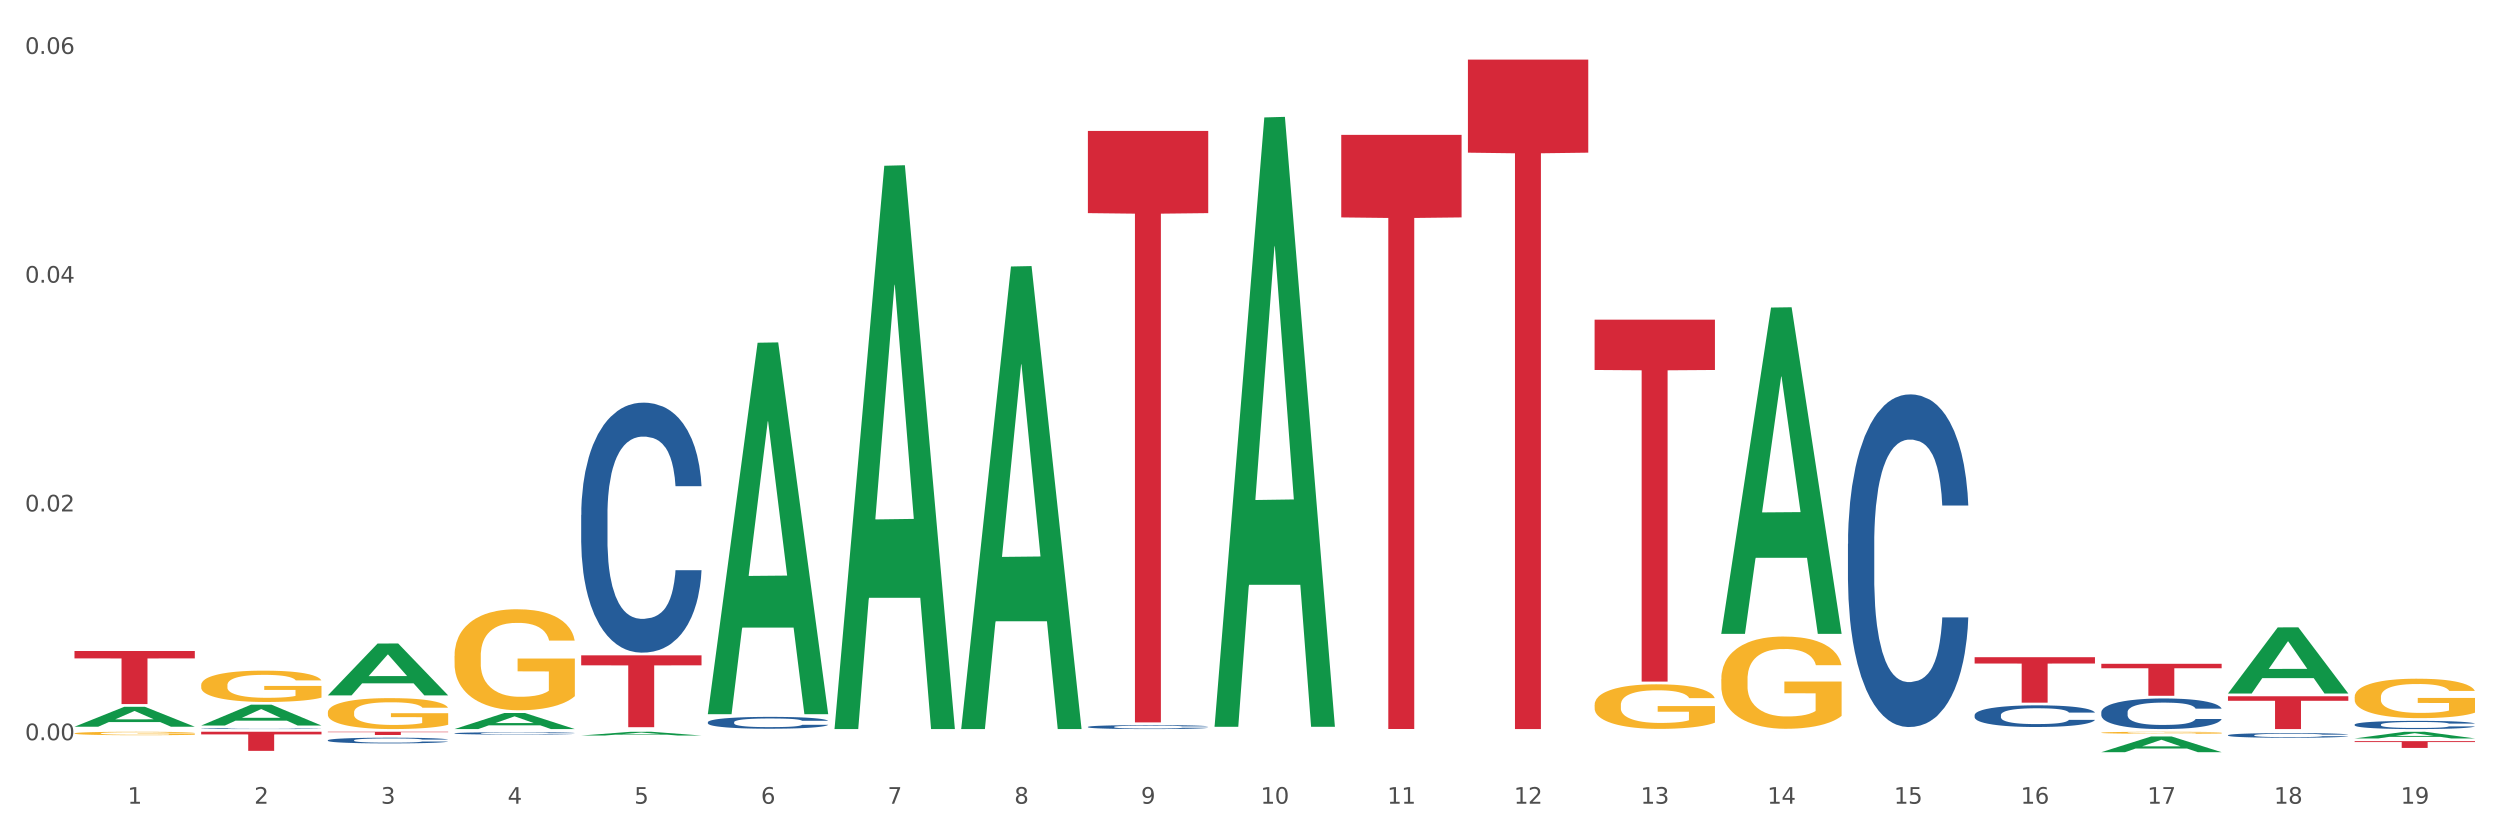 <?xml version="1.0" encoding="utf-8" standalone="no"?>
<!DOCTYPE svg PUBLIC "-//W3C//DTD SVG 1.1//EN"
  "http://www.w3.org/Graphics/SVG/1.1/DTD/svg11.dtd">
<svg xmlns:xlink="http://www.w3.org/1999/xlink" width="1080pt" height="360pt" viewBox="0 0 1080 360" xmlns="http://www.w3.org/2000/svg" version="1.1">
 <rect x="0" y="0" width="1080" height="360" fill="#333333" stroke="none"/>
 <defs>
  <style type="text/css">*{stroke-linejoin: round; stroke-linecap: butt}</style>
 </defs>
 <g id="figure_1">
  <g id="patch_1">
   <path d="M 0 360 
L 1080 360 
L 1080 0 
L 0 0 
z
" style="fill: #ffffff; stroke: #ffffff; stroke-linejoin: miter"/>
  </g>
  <g id="axes_1">
   <g id="matplotlib.axis_1">
    <g id="xtick_1">
     <g id="text_1">
      <!-- 1 -->
      <g style="fill: #4d4d4d" transform="translate(55.115 347.204) scale(0.096 -0.096)">
       <defs>
        <path id="DejaVuSans-31" d="M 794 531 
L 1825 531 
L 1825 4091 
L 703 3866 
L 703 4441 
L 1819 4666 
L 2450 4666 
L 2450 531 
L 3481 531 
L 3481 0 
L 794 0 
L 794 531 
z
" transform="scale(0.016)"/>
       </defs>
       <use xlink:href="#DejaVuSans-31"/>
      </g>
     </g>
    </g>
    <g id="xtick_2">
     <g id="text_2">
      <!-- 2 -->
      <g style="fill: #4d4d4d" transform="translate(109.839 347.204) scale(0.096 -0.096)">
       <defs>
        <path id="DejaVuSans-32" d="M 1228 531 
L 3431 531 
L 3431 0 
L 469 0 
L 469 531 
Q 828 903 1448 1529 
Q 2069 2156 2228 2338 
Q 2531 2678 2651 2914 
Q 2772 3150 2772 3378 
Q 2772 3750 2511 3984 
Q 2250 4219 1831 4219 
Q 1534 4219 1204 4116 
Q 875 4013 500 3803 
L 500 4441 
Q 881 4594 1212 4672 
Q 1544 4750 1819 4750 
Q 2544 4750 2975 4387 
Q 3406 4025 3406 3419 
Q 3406 3131 3298 2873 
Q 3191 2616 2906 2266 
Q 2828 2175 2409 1742 
Q 1991 1309 1228 531 
z
" transform="scale(0.016)"/>
       </defs>
       <use xlink:href="#DejaVuSans-32"/>
      </g>
     </g>
    </g>
    <g id="xtick_3">
     <g id="text_3">
      <!-- 3 -->
      <g style="fill: #4d4d4d" transform="translate(164.564 347.204) scale(0.096 -0.096)">
       <defs>
        <path id="DejaVuSans-33" d="M 2597 2516 
Q 3050 2419 3304 2112 
Q 3559 1806 3559 1356 
Q 3559 666 3084 287 
Q 2609 -91 1734 -91 
Q 1441 -91 1130 -33 
Q 819 25 488 141 
L 488 750 
Q 750 597 1062 519 
Q 1375 441 1716 441 
Q 2309 441 2620 675 
Q 2931 909 2931 1356 
Q 2931 1769 2642 2001 
Q 2353 2234 1838 2234 
L 1294 2234 
L 1294 2753 
L 1863 2753 
Q 2328 2753 2575 2939 
Q 2822 3125 2822 3475 
Q 2822 3834 2567 4026 
Q 2313 4219 1838 4219 
Q 1578 4219 1281 4162 
Q 984 4106 628 3988 
L 628 4550 
Q 988 4650 1302 4700 
Q 1616 4750 1894 4750 
Q 2613 4750 3031 4423 
Q 3450 4097 3450 3541 
Q 3450 3153 3228 2886 
Q 3006 2619 2597 2516 
z
" transform="scale(0.016)"/>
       </defs>
       <use xlink:href="#DejaVuSans-33"/>
      </g>
     </g>
    </g>
    <g id="xtick_4">
     <g id="text_4">
      <!-- 4 -->
      <g style="fill: #4d4d4d" transform="translate(219.288 347.204) scale(0.096 -0.096)">
       <defs>
        <path id="DejaVuSans-34" d="M 2419 4116 
L 825 1625 
L 2419 1625 
L 2419 4116 
z
M 2253 4666 
L 3047 4666 
L 3047 1625 
L 3713 1625 
L 3713 1100 
L 3047 1100 
L 3047 0 
L 2419 0 
L 2419 1100 
L 313 1100 
L 313 1709 
L 2253 4666 
z
" transform="scale(0.016)"/>
       </defs>
       <use xlink:href="#DejaVuSans-34"/>
      </g>
     </g>
    </g>
    <g id="xtick_5">
     <g id="text_5">
      <!-- 5 -->
      <g style="fill: #4d4d4d" transform="translate(274.012 347.204) scale(0.096 -0.096)">
       <defs>
        <path id="DejaVuSans-35" d="M 691 4666 
L 3169 4666 
L 3169 4134 
L 1269 4134 
L 1269 2991 
Q 1406 3038 1543 3061 
Q 1681 3084 1819 3084 
Q 2600 3084 3056 2656 
Q 3513 2228 3513 1497 
Q 3513 744 3044 326 
Q 2575 -91 1722 -91 
Q 1428 -91 1123 -41 
Q 819 9 494 109 
L 494 744 
Q 775 591 1075 516 
Q 1375 441 1709 441 
Q 2250 441 2565 725 
Q 2881 1009 2881 1497 
Q 2881 1984 2565 2268 
Q 2250 2553 1709 2553 
Q 1456 2553 1204 2497 
Q 953 2441 691 2322 
L 691 4666 
z
" transform="scale(0.016)"/>
       </defs>
       <use xlink:href="#DejaVuSans-35"/>
      </g>
     </g>
    </g>
    <g id="xtick_6">
     <g id="text_6">
      <!-- 6 -->
      <g style="fill: #4d4d4d" transform="translate(328.736 347.204) scale(0.096 -0.096)">
       <defs>
        <path id="DejaVuSans-36" d="M 2113 2584 
Q 1688 2584 1439 2293 
Q 1191 2003 1191 1497 
Q 1191 994 1439 701 
Q 1688 409 2113 409 
Q 2538 409 2786 701 
Q 3034 994 3034 1497 
Q 3034 2003 2786 2293 
Q 2538 2584 2113 2584 
z
M 3366 4563 
L 3366 3988 
Q 3128 4100 2886 4159 
Q 2644 4219 2406 4219 
Q 1781 4219 1451 3797 
Q 1122 3375 1075 2522 
Q 1259 2794 1537 2939 
Q 1816 3084 2150 3084 
Q 2853 3084 3261 2657 
Q 3669 2231 3669 1497 
Q 3669 778 3244 343 
Q 2819 -91 2113 -91 
Q 1303 -91 875 529 
Q 447 1150 447 2328 
Q 447 3434 972 4092 
Q 1497 4750 2381 4750 
Q 2619 4750 2861 4703 
Q 3103 4656 3366 4563 
z
" transform="scale(0.016)"/>
       </defs>
       <use xlink:href="#DejaVuSans-36"/>
      </g>
     </g>
    </g>
    <g id="xtick_7">
     <g id="text_7">
      <!-- 7 -->
      <g style="fill: #4d4d4d" transform="translate(383.461 347.204) scale(0.096 -0.096)">
       <defs>
        <path id="DejaVuSans-37" d="M 525 4666 
L 3525 4666 
L 3525 4397 
L 1831 0 
L 1172 0 
L 2766 4134 
L 525 4134 
L 525 4666 
z
" transform="scale(0.016)"/>
       </defs>
       <use xlink:href="#DejaVuSans-37"/>
      </g>
     </g>
    </g>
    <g id="xtick_8">
     <g id="text_8">
      <!-- 8 -->
      <g style="fill: #4d4d4d" transform="translate(438.185 347.204) scale(0.096 -0.096)">
       <defs>
        <path id="DejaVuSans-38" d="M 2034 2216 
Q 1584 2216 1326 1975 
Q 1069 1734 1069 1313 
Q 1069 891 1326 650 
Q 1584 409 2034 409 
Q 2484 409 2743 651 
Q 3003 894 3003 1313 
Q 3003 1734 2745 1975 
Q 2488 2216 2034 2216 
z
M 1403 2484 
Q 997 2584 770 2862 
Q 544 3141 544 3541 
Q 544 4100 942 4425 
Q 1341 4750 2034 4750 
Q 2731 4750 3128 4425 
Q 3525 4100 3525 3541 
Q 3525 3141 3298 2862 
Q 3072 2584 2669 2484 
Q 3125 2378 3379 2068 
Q 3634 1759 3634 1313 
Q 3634 634 3220 271 
Q 2806 -91 2034 -91 
Q 1263 -91 848 271 
Q 434 634 434 1313 
Q 434 1759 690 2068 
Q 947 2378 1403 2484 
z
M 1172 3481 
Q 1172 3119 1398 2916 
Q 1625 2713 2034 2713 
Q 2441 2713 2670 2916 
Q 2900 3119 2900 3481 
Q 2900 3844 2670 4047 
Q 2441 4250 2034 4250 
Q 1625 4250 1398 4047 
Q 1172 3844 1172 3481 
z
" transform="scale(0.016)"/>
       </defs>
       <use xlink:href="#DejaVuSans-38"/>
      </g>
     </g>
    </g>
    <g id="xtick_9">
     <g id="text_9">
      <!-- 9 -->
      <g style="fill: #4d4d4d" transform="translate(492.909 347.204) scale(0.096 -0.096)">
       <defs>
        <path id="DejaVuSans-39" d="M 703 97 
L 703 672 
Q 941 559 1184 500 
Q 1428 441 1663 441 
Q 2288 441 2617 861 
Q 2947 1281 2994 2138 
Q 2813 1869 2534 1725 
Q 2256 1581 1919 1581 
Q 1219 1581 811 2004 
Q 403 2428 403 3163 
Q 403 3881 828 4315 
Q 1253 4750 1959 4750 
Q 2769 4750 3195 4129 
Q 3622 3509 3622 2328 
Q 3622 1225 3098 567 
Q 2575 -91 1691 -91 
Q 1453 -91 1209 -44 
Q 966 3 703 97 
z
M 1959 2075 
Q 2384 2075 2632 2365 
Q 2881 2656 2881 3163 
Q 2881 3666 2632 3958 
Q 2384 4250 1959 4250 
Q 1534 4250 1286 3958 
Q 1038 3666 1038 3163 
Q 1038 2656 1286 2365 
Q 1534 2075 1959 2075 
z
" transform="scale(0.016)"/>
       </defs>
       <use xlink:href="#DejaVuSans-39"/>
      </g>
     </g>
    </g>
    <g id="xtick_10">
     <g id="text_10">
      <!-- 10 -->
      <g style="fill: #4d4d4d" transform="translate(544.58 347.204) scale(0.096 -0.096)">
       <defs>
        <path id="DejaVuSans-30" d="M 2034 4250 
Q 1547 4250 1301 3770 
Q 1056 3291 1056 2328 
Q 1056 1369 1301 889 
Q 1547 409 2034 409 
Q 2525 409 2770 889 
Q 3016 1369 3016 2328 
Q 3016 3291 2770 3770 
Q 2525 4250 2034 4250 
z
M 2034 4750 
Q 2819 4750 3233 4129 
Q 3647 3509 3647 2328 
Q 3647 1150 3233 529 
Q 2819 -91 2034 -91 
Q 1250 -91 836 529 
Q 422 1150 422 2328 
Q 422 3509 836 4129 
Q 1250 4750 2034 4750 
z
" transform="scale(0.016)"/>
       </defs>
       <use xlink:href="#DejaVuSans-31"/>
       <use xlink:href="#DejaVuSans-30" transform="translate(63.623 0)"/>
      </g>
     </g>
    </g>
    <g id="xtick_11">
     <g id="text_11">
      <!-- 11 -->
      <g style="fill: #4d4d4d" transform="translate(599.304 347.204) scale(0.096 -0.096)">
       <use xlink:href="#DejaVuSans-31"/>
       <use xlink:href="#DejaVuSans-31" transform="translate(63.623 0)"/>
      </g>
     </g>
    </g>
    <g id="xtick_12">
     <g id="text_12">
      <!-- 12 -->
      <g style="fill: #4d4d4d" transform="translate(654.028 347.204) scale(0.096 -0.096)">
       <use xlink:href="#DejaVuSans-31"/>
       <use xlink:href="#DejaVuSans-32" transform="translate(63.623 0)"/>
      </g>
     </g>
    </g>
    <g id="xtick_13">
     <g id="text_13">
      <!-- 13 -->
      <g style="fill: #4d4d4d" transform="translate(708.752 347.204) scale(0.096 -0.096)">
       <use xlink:href="#DejaVuSans-31"/>
       <use xlink:href="#DejaVuSans-33" transform="translate(63.623 0)"/>
      </g>
     </g>
    </g>
    <g id="xtick_14">
     <g id="text_14">
      <!-- 14 -->
      <g style="fill: #4d4d4d" transform="translate(763.477 347.204) scale(0.096 -0.096)">
       <use xlink:href="#DejaVuSans-31"/>
       <use xlink:href="#DejaVuSans-34" transform="translate(63.623 0)"/>
      </g>
     </g>
    </g>
    <g id="xtick_15">
     <g id="text_15">
      <!-- 15 -->
      <g style="fill: #4d4d4d" transform="translate(818.201 347.204) scale(0.096 -0.096)">
       <use xlink:href="#DejaVuSans-31"/>
       <use xlink:href="#DejaVuSans-35" transform="translate(63.623 0)"/>
      </g>
     </g>
    </g>
    <g id="xtick_16">
     <g id="text_16">
      <!-- 16 -->
      <g style="fill: #4d4d4d" transform="translate(872.925 347.204) scale(0.096 -0.096)">
       <use xlink:href="#DejaVuSans-31"/>
       <use xlink:href="#DejaVuSans-36" transform="translate(63.623 0)"/>
      </g>
     </g>
    </g>
    <g id="xtick_17">
     <g id="text_17">
      <!-- 17 -->
      <g style="fill: #4d4d4d" transform="translate(927.649 347.204) scale(0.096 -0.096)">
       <use xlink:href="#DejaVuSans-31"/>
       <use xlink:href="#DejaVuSans-37" transform="translate(63.623 0)"/>
      </g>
     </g>
    </g>
    <g id="xtick_18">
     <g id="text_18">
      <!-- 18 -->
      <g style="fill: #4d4d4d" transform="translate(982.374 347.204) scale(0.096 -0.096)">
       <use xlink:href="#DejaVuSans-31"/>
       <use xlink:href="#DejaVuSans-38" transform="translate(63.623 0)"/>
      </g>
     </g>
    </g>
    <g id="xtick_19">
     <g id="text_19">
      <!-- 19 -->
      <g style="fill: #4d4d4d" transform="translate(1037.098 347.204) scale(0.096 -0.096)">
       <use xlink:href="#DejaVuSans-31"/>
       <use xlink:href="#DejaVuSans-39" transform="translate(63.623 0)"/>
      </g>
     </g>
    </g>
    <g id="xtick_20"/>
    <g id="xtick_21"/>
    <g id="xtick_22"/>
    <g id="xtick_23"/>
    <g id="xtick_24"/>
    <g id="xtick_25"/>
    <g id="xtick_26"/>
    <g id="xtick_27"/>
    <g id="xtick_28"/>
    <g id="xtick_29"/>
    <g id="xtick_30"/>
    <g id="xtick_31"/>
    <g id="xtick_32"/>
    <g id="xtick_33"/>
    <g id="xtick_34"/>
    <g id="xtick_35"/>
    <g id="xtick_36"/>
    <g id="xtick_37"/>
   </g>
   <g id="matplotlib.axis_2">
    <g id="ytick_1">
     <g id="text_20">
      <!-- 0.00 -->
      <g style="fill: #4d4d4d" transform="translate(10.8 319.77) scale(0.096 -0.096)">
       <defs>
        <path id="DejaVuSans-2e" d="M 684 794 
L 1344 794 
L 1344 0 
L 684 0 
L 684 794 
z
" transform="scale(0.016)"/>
       </defs>
       <use xlink:href="#DejaVuSans-30"/>
       <use xlink:href="#DejaVuSans-2e" transform="translate(63.623 0)"/>
       <use xlink:href="#DejaVuSans-30" transform="translate(95.41 0)"/>
       <use xlink:href="#DejaVuSans-30" transform="translate(159.033 0)"/>
      </g>
     </g>
    </g>
    <g id="ytick_2">
     <g id="text_21">
      <!-- 0.02 -->
      <g style="fill: #4d4d4d" transform="translate(10.8 220.944) scale(0.096 -0.096)">
       <use xlink:href="#DejaVuSans-30"/>
       <use xlink:href="#DejaVuSans-2e" transform="translate(63.623 0)"/>
       <use xlink:href="#DejaVuSans-30" transform="translate(95.41 0)"/>
       <use xlink:href="#DejaVuSans-32" transform="translate(159.033 0)"/>
      </g>
     </g>
    </g>
    <g id="ytick_3">
     <g id="text_22">
      <!-- 0.04 -->
      <g style="fill: #4d4d4d" transform="translate(10.8 122.117) scale(0.096 -0.096)">
       <use xlink:href="#DejaVuSans-30"/>
       <use xlink:href="#DejaVuSans-2e" transform="translate(63.623 0)"/>
       <use xlink:href="#DejaVuSans-30" transform="translate(95.41 0)"/>
       <use xlink:href="#DejaVuSans-34" transform="translate(159.033 0)"/>
      </g>
     </g>
    </g>
    <g id="ytick_4">
     <g id="text_23">
      <!-- 0.06 -->
      <g style="fill: #4d4d4d" transform="translate(10.8 23.29) scale(0.096 -0.096)">
       <use xlink:href="#DejaVuSans-30"/>
       <use xlink:href="#DejaVuSans-2e" transform="translate(63.623 0)"/>
       <use xlink:href="#DejaVuSans-30" transform="translate(95.41 0)"/>
       <use xlink:href="#DejaVuSans-36" transform="translate(159.033 0)"/>
      </g>
     </g>
    </g>
    <g id="ytick_5"/>
    <g id="ytick_6"/>
    <g id="ytick_7"/>
   </g>
   <g id="PolyCollection_1">
    <path d="M 32.175 313.935 
L 32.229 313.927 
L 53.667 305.336 
L 62.564 305.328 
L 84.163 313.951 
L 73.873 313.951 
L 69.21 311.943 
L 47.075 311.943 
L 46.914 311.975 
L 42.412 313.951 
L 32.175 313.951 
L 32.175 313.935 
L 49.862 310.744 
L 66.423 310.736 
L 58.223 307.166 
L 58.115 307.15 
L 58.008 307.174 
L 49.808 310.736 
L 49.862 310.744 
L 32.175 313.935 
z
" clip-path="url(#p2072be62e6)" style="fill: #109648"/>
    <path d="M 1017.212 301.075 
L 1017.273 301.06 
L 1017.273 300.499 
L 1017.396 300.016 
L 1018.01 298.848 
L 1018.931 297.883 
L 1019.606 297.369 
L 1020.281 296.948 
L 1021.079 296.528 
L 1022.061 296.091 
L 1023.841 295.453 
L 1024.946 295.126 
L 1026.296 294.783 
L 1028.751 294.285 
L 1030.531 294.004 
L 1032.373 293.771 
L 1035.38 293.49 
L 1037.344 293.366 
L 1039.431 293.272 
L 1041.948 293.21 
L 1043.85 293.195 
L 1048.024 293.241 
L 1051.584 293.381 
L 1053.303 293.49 
L 1055.512 293.677 
L 1056.679 293.802 
L 1058.581 294.051 
L 1060.546 294.378 
L 1061.896 294.659 
L 1063.921 295.188 
L 1065.456 295.718 
L 1066.868 296.372 
L 1067.604 296.823 
L 1068.157 297.244 
L 1068.648 297.727 
L 1069.139 298.49 
L 1058.09 298.49 
L 1057.661 297.945 
L 1056.986 297.431 
L 1056.004 296.932 
L 1055.144 296.621 
L 1053.671 296.232 
L 1052.321 295.982 
L 1050.909 295.796 
L 1049.19 295.64 
L 1047.84 295.562 
L 1045.937 295.5 
L 1042.193 295.515 
L 1039.677 295.64 
L 1037.958 295.796 
L 1036.853 295.936 
L 1035.871 296.091 
L 1034.766 296.309 
L 1033.477 296.637 
L 1032.557 296.932 
L 1031.636 297.306 
L 1030.899 297.68 
L 1030.224 298.116 
L 1029.672 298.583 
L 1029.242 299.066 
L 1028.874 299.658 
L 1028.567 300.639 
L 1028.567 302.773 
L 1028.69 303.256 
L 1028.997 303.894 
L 1029.365 304.377 
L 1029.979 304.954 
L 1030.531 305.343 
L 1031.575 305.904 
L 1032.741 306.371 
L 1033.662 306.667 
L 1034.582 306.916 
L 1036.178 307.259 
L 1037.958 307.539 
L 1039.493 307.71 
L 1041.579 307.866 
L 1042.991 307.928 
L 1044.219 307.96 
L 1047.226 307.96 
L 1049.375 307.913 
L 1051.768 307.804 
L 1053.61 307.664 
L 1055.144 307.492 
L 1056.863 307.212 
L 1057.968 306.947 
L 1057.968 303.692 
L 1044.464 303.676 
L 1044.464 301.511 
L 1069.2 301.511 
L 1069.2 307.866 
L 1068.157 308.193 
L 1066.99 308.489 
L 1065.763 308.754 
L 1063.921 309.081 
L 1061.712 309.392 
L 1059.748 309.61 
L 1057.661 309.797 
L 1055.206 309.969 
L 1052.014 310.124 
L 1050.05 310.187 
L 1047.595 310.233 
L 1044.71 310.249 
L 1042.193 310.218 
L 1039.738 310.14 
L 1037.16 310 
L 1034.644 309.797 
L 1032.741 309.595 
L 1030.838 309.346 
L 1028.813 309.019 
L 1027.217 308.707 
L 1025.989 308.427 
L 1024.639 308.069 
L 1023.166 307.601 
L 1022.061 307.181 
L 1021.079 306.745 
L 1020.035 306.184 
L 1019.299 305.701 
L 1018.562 305.094 
L 1018.133 304.642 
L 1017.642 303.941 
L 1017.273 302.96 
L 1017.212 301.075 
z
" clip-path="url(#p2072be62e6)" style="fill: #f7b32b"/>
    <path d="M 1017.212 320.171 
L 1069.2 320.171 
L 1069.2 320.579 
L 1048.75 320.582 
L 1048.75 323.111 
L 1037.539 323.111 
L 1037.539 320.582 
L 1017.212 320.579 
L 1017.212 320.173 
L 1017.212 320.171 
z
" clip-path="url(#p2072be62e6)" style="fill: #d62839"/>
    <path d="M 962.488 300.773 
L 1014.476 300.773 
L 1014.476 302.745 
L 994.025 302.758 
L 994.025 314.961 
L 982.815 314.961 
L 982.815 302.758 
L 962.488 302.745 
L 962.488 300.786 
L 962.488 300.773 
z
" clip-path="url(#p2072be62e6)" style="fill: #d62839"/>
    <path d="M 907.763 286.757 
L 959.751 286.757 
L 959.751 288.677 
L 939.301 288.69 
L 939.301 300.574 
L 928.09 300.574 
L 928.09 288.69 
L 907.763 288.677 
L 907.763 286.77 
L 907.763 286.757 
z
" clip-path="url(#p2072be62e6)" style="fill: #d62839"/>
    <path d="M 853.039 283.918 
L 905.027 283.918 
L 905.027 286.645 
L 884.577 286.663 
L 884.577 303.541 
L 873.366 303.541 
L 873.366 286.663 
L 853.039 286.645 
L 853.039 283.936 
L 853.039 283.918 
z
" clip-path="url(#p2072be62e6)" style="fill: #d62839"/>
    <path d="M 743.591 316.123 
L 795.579 316.123 
L 795.579 316.123 
L 775.128 316.123 
L 775.128 316.124 
L 763.918 316.124 
L 763.918 316.123 
L 743.591 316.123 
L 743.591 316.123 
L 743.591 316.123 
z
" clip-path="url(#p2072be62e6)" style="fill: #d62839"/>
    <path d="M 688.866 138.098 
L 740.854 138.098 
L 740.854 159.826 
L 720.404 159.973 
L 720.404 294.452 
L 709.193 294.452 
L 709.193 159.973 
L 688.866 159.826 
L 688.866 138.245 
L 688.866 138.098 
z
" clip-path="url(#p2072be62e6)" style="fill: #d62839"/>
    <path d="M 634.142 25.759 
L 686.13 25.759 
L 686.13 65.949 
L 665.68 66.221 
L 665.68 314.961 
L 654.469 314.961 
L 654.469 66.221 
L 634.142 65.949 
L 634.142 26.031 
L 634.142 25.759 
z
" clip-path="url(#p2072be62e6)" style="fill: #d62839"/>
    <path d="M 579.418 58.251 
L 631.406 58.251 
L 631.406 93.92 
L 610.956 94.161 
L 610.956 314.923 
L 599.745 314.923 
L 599.745 94.161 
L 579.418 93.92 
L 579.418 58.492 
L 579.418 58.251 
z
" clip-path="url(#p2072be62e6)" style="fill: #d62839"/>
    <path d="M 469.969 56.559 
L 521.957 56.559 
L 521.957 92.067 
L 501.507 92.307 
L 501.507 312.077 
L 490.296 312.077 
L 490.296 92.307 
L 469.969 92.067 
L 469.969 56.799 
L 469.969 56.559 
z
" clip-path="url(#p2072be62e6)" style="fill: #d62839"/>
    <path d="M 251.072 283.107 
L 303.06 283.107 
L 303.06 287.42 
L 282.61 287.449 
L 282.61 314.142 
L 271.399 314.142 
L 271.399 287.449 
L 251.072 287.42 
L 251.072 283.136 
L 251.072 283.107 
z
" clip-path="url(#p2072be62e6)" style="fill: #d62839"/>
    <path d="M 141.624 316.123 
L 193.612 316.123 
L 193.612 316.317 
L 173.161 316.318 
L 173.161 317.518 
L 161.951 317.518 
L 161.951 316.318 
L 141.624 316.317 
L 141.624 316.124 
L 141.624 316.123 
z
" clip-path="url(#p2072be62e6)" style="fill: #d62839"/>
    <path d="M 86.899 316.123 
L 138.887 316.123 
L 138.887 317.268 
L 118.437 317.276 
L 118.437 324.364 
L 107.226 324.364 
L 107.226 317.276 
L 86.899 317.268 
L 86.899 316.131 
L 86.899 316.123 
z
" clip-path="url(#p2072be62e6)" style="fill: #d62839"/>
    <path d="M 32.175 281.241 
L 84.163 281.241 
L 84.163 284.427 
L 63.713 284.448 
L 63.713 304.166 
L 52.502 304.166 
L 52.502 284.448 
L 32.175 284.427 
L 32.175 281.262 
L 32.175 281.241 
z
" clip-path="url(#p2072be62e6)" style="fill: #d62839"/>
    <path d="M 86.899 314.762 
L 86.961 314.762 
L 86.961 314.752 
L 87.145 314.74 
L 87.821 314.717 
L 88.681 314.699 
L 90.156 314.679 
L 90.955 314.67 
L 92 314.66 
L 94.151 314.645 
L 96.609 314.632 
L 98.329 314.624 
L 99.62 314.62 
L 102.508 314.611 
L 104.167 314.608 
L 105.888 314.605 
L 107.363 314.603 
L 109.821 314.601 
L 111.787 314.6 
L 114.061 314.599 
L 115.966 314.6 
L 118.485 314.601 
L 122.172 314.605 
L 123.586 314.607 
L 125.491 314.611 
L 127.457 314.616 
L 129.055 314.622 
L 130.899 314.629 
L 132.804 314.639 
L 134.647 314.652 
L 135.938 314.663 
L 136.982 314.676 
L 137.904 314.691 
L 138.58 314.707 
L 138.887 314.72 
L 127.642 314.72 
L 127.334 314.708 
L 126.72 314.695 
L 126.105 314.686 
L 125.429 314.679 
L 124.385 314.67 
L 123.463 314.665 
L 121.927 314.659 
L 120.513 314.655 
L 119.346 314.652 
L 117.932 314.651 
L 114.921 314.649 
L 112.77 314.649 
L 111.418 314.649 
L 109.759 314.651 
L 108.346 314.653 
L 106.687 314.657 
L 105.396 314.661 
L 104.106 314.667 
L 103.368 314.671 
L 102.262 314.678 
L 101.525 314.684 
L 100.542 314.694 
L 99.988 314.702 
L 99.005 314.721 
L 98.575 314.735 
L 98.391 314.744 
L 98.268 314.755 
L 98.268 314.806 
L 98.637 314.829 
L 98.944 314.839 
L 99.435 314.851 
L 100.357 314.865 
L 101.709 314.879 
L 103.122 314.89 
L 104.29 314.896 
L 105.396 314.901 
L 106.502 314.904 
L 107.854 314.907 
L 108.96 314.909 
L 110.62 314.911 
L 112.586 314.912 
L 114.122 314.912 
L 117.256 314.911 
L 118.67 314.909 
L 120.022 314.907 
L 121.497 314.903 
L 122.664 314.899 
L 123.34 314.896 
L 124.446 314.89 
L 125.307 314.883 
L 126.044 314.876 
L 126.536 314.869 
L 127.089 314.859 
L 127.519 314.848 
L 127.642 314.842 
L 138.887 314.842 
L 138.642 314.854 
L 138.211 314.865 
L 137.351 314.881 
L 136.675 314.89 
L 135.63 314.901 
L 134.524 314.91 
L 132.988 314.92 
L 131.575 314.928 
L 130.1 314.935 
L 128.502 314.941 
L 125.614 314.949 
L 124.569 314.951 
L 122.357 314.955 
L 120.636 314.957 
L 118.117 314.96 
L 115.536 314.961 
L 112.832 314.961 
L 110.435 314.961 
L 107.793 314.959 
L 106.134 314.957 
L 104.29 314.954 
L 102.139 314.949 
L 100.111 314.944 
L 98.206 314.937 
L 96.424 314.929 
L 94.765 314.921 
L 92.614 314.906 
L 91.017 314.893 
L 89.849 314.88 
L 89.05 314.869 
L 88.251 314.855 
L 87.821 314.845 
L 87.145 314.822 
L 86.899 314.801 
L 86.899 314.762 
z
" clip-path="url(#p2072be62e6)" style="fill: #255c99"/>
    <path d="M 141.624 319.789 
L 141.685 319.787 
L 141.685 319.724 
L 141.869 319.638 
L 142.545 319.48 
L 143.406 319.361 
L 144.88 319.221 
L 145.679 319.162 
L 146.724 319.097 
L 148.875 318.991 
L 151.333 318.901 
L 153.054 318.851 
L 154.344 318.819 
L 157.232 318.763 
L 158.891 318.738 
L 160.612 318.718 
L 162.087 318.704 
L 164.545 318.689 
L 166.511 318.682 
L 168.785 318.679 
L 170.69 318.682 
L 173.21 318.691 
L 176.897 318.718 
L 178.31 318.734 
L 180.215 318.761 
L 182.182 318.797 
L 183.779 318.833 
L 185.623 318.885 
L 187.528 318.952 
L 189.371 319.038 
L 190.662 319.117 
L 191.707 319.2 
L 192.628 319.302 
L 193.304 319.412 
L 193.612 319.505 
L 182.366 319.505 
L 182.059 319.421 
L 181.444 319.331 
L 180.83 319.27 
L 180.154 319.221 
L 179.109 319.164 
L 178.187 319.128 
L 176.651 319.085 
L 175.238 319.058 
L 174.07 319.043 
L 172.657 319.029 
L 169.645 319.016 
L 167.495 319.016 
L 166.143 319.02 
L 164.484 319.031 
L 163.07 319.047 
L 161.411 319.074 
L 160.12 319.103 
L 158.83 319.142 
L 158.093 319.169 
L 156.986 319.219 
L 156.249 319.259 
L 155.266 319.329 
L 154.713 319.379 
L 153.73 319.507 
L 153.299 319.602 
L 153.115 319.667 
L 152.992 319.739 
L 152.992 320.091 
L 153.361 320.249 
L 153.668 320.317 
L 154.16 320.394 
L 155.081 320.493 
L 156.433 320.59 
L 157.847 320.66 
L 159.014 320.703 
L 160.12 320.734 
L 161.227 320.759 
L 162.579 320.781 
L 163.685 320.795 
L 165.344 320.808 
L 167.31 320.815 
L 168.847 320.815 
L 171.981 320.804 
L 173.394 320.793 
L 174.746 320.777 
L 176.221 320.752 
L 177.388 320.725 
L 178.064 320.705 
L 179.17 320.662 
L 180.031 320.617 
L 180.768 320.565 
L 181.26 320.52 
L 181.813 320.452 
L 182.243 320.375 
L 182.366 320.335 
L 193.612 320.335 
L 193.366 320.416 
L 192.936 320.495 
L 192.075 320.601 
L 191.399 320.662 
L 190.355 320.736 
L 189.249 320.799 
L 187.712 320.869 
L 186.299 320.921 
L 184.824 320.966 
L 183.226 321.007 
L 180.338 321.063 
L 179.293 321.079 
L 177.081 321.106 
L 175.36 321.122 
L 172.841 321.138 
L 170.26 321.147 
L 167.556 321.149 
L 165.16 321.145 
L 162.517 321.131 
L 160.858 321.117 
L 159.014 321.097 
L 156.864 321.066 
L 154.836 321.027 
L 152.931 320.982 
L 151.149 320.93 
L 149.489 320.872 
L 147.339 320.775 
L 145.741 320.68 
L 144.573 320.592 
L 143.774 320.518 
L 142.975 320.423 
L 142.545 320.357 
L 141.869 320.2 
L 141.624 320.053 
L 141.624 319.789 
z
" clip-path="url(#p2072be62e6)" style="fill: #255c99"/>
    <path d="M 196.348 316.784 
L 196.409 316.783 
L 196.409 316.757 
L 196.594 316.722 
L 197.27 316.657 
L 198.13 316.608 
L 199.605 316.55 
L 200.404 316.526 
L 201.448 316.499 
L 203.599 316.456 
L 206.057 316.419 
L 207.778 316.398 
L 209.068 316.385 
L 211.957 316.362 
L 213.616 316.352 
L 215.336 316.343 
L 216.811 316.338 
L 219.269 316.331 
L 221.236 316.328 
L 223.509 316.328 
L 225.414 316.328 
L 227.934 316.332 
L 231.621 316.343 
L 233.034 316.35 
L 234.939 316.361 
L 236.906 316.376 
L 238.504 316.391 
L 240.347 316.412 
L 242.252 316.44 
L 244.096 316.475 
L 245.386 316.508 
L 246.431 316.542 
L 247.353 316.584 
L 248.029 316.629 
L 248.336 316.667 
L 237.09 316.667 
L 236.783 316.633 
L 236.168 316.596 
L 235.554 316.571 
L 234.878 316.55 
L 233.833 316.527 
L 232.912 316.512 
L 231.375 316.495 
L 229.962 316.483 
L 228.794 316.477 
L 227.381 316.471 
L 224.37 316.466 
L 222.219 316.466 
L 220.867 316.468 
L 219.208 316.472 
L 217.794 316.479 
L 216.135 316.49 
L 214.845 316.502 
L 213.554 316.518 
L 212.817 316.529 
L 211.711 316.549 
L 210.973 316.566 
L 209.99 316.595 
L 209.437 316.615 
L 208.454 316.668 
L 208.024 316.707 
L 207.839 316.734 
L 207.716 316.764 
L 207.716 316.909 
L 208.085 316.974 
L 208.392 317.002 
L 208.884 317.033 
L 209.806 317.074 
L 211.158 317.114 
L 212.571 317.143 
L 213.739 317.16 
L 214.845 317.173 
L 215.951 317.183 
L 217.303 317.193 
L 218.409 317.198 
L 220.068 317.204 
L 222.035 317.207 
L 223.571 317.207 
L 226.705 317.202 
L 228.118 317.197 
L 229.47 317.191 
L 230.945 317.181 
L 232.113 317.17 
L 232.789 317.161 
L 233.895 317.144 
L 234.755 317.125 
L 235.492 317.104 
L 235.984 317.085 
L 236.537 317.057 
L 236.967 317.026 
L 237.09 317.009 
L 248.336 317.009 
L 248.09 317.042 
L 247.66 317.075 
L 246.8 317.119 
L 246.124 317.144 
L 245.079 317.174 
L 243.973 317.2 
L 242.437 317.229 
L 241.023 317.25 
L 239.548 317.269 
L 237.951 317.286 
L 235.062 317.309 
L 234.018 317.315 
L 231.805 317.326 
L 230.085 317.333 
L 227.565 317.339 
L 224.984 317.343 
L 222.28 317.344 
L 219.884 317.342 
L 217.241 317.337 
L 215.582 317.331 
L 213.739 317.323 
L 211.588 317.31 
L 209.56 317.294 
L 207.655 317.275 
L 205.873 317.254 
L 204.214 317.23 
L 202.063 317.19 
L 200.465 317.151 
L 199.298 317.115 
L 198.499 317.084 
L 197.7 317.045 
L 197.27 317.018 
L 196.594 316.953 
L 196.348 316.893 
L 196.348 316.784 
z
" clip-path="url(#p2072be62e6)" style="fill: #255c99"/>
    <path d="M 251.072 222.468 
L 251.134 222.369 
L 251.134 219.607 
L 251.318 215.859 
L 251.994 208.954 
L 252.854 203.727 
L 254.329 197.611 
L 255.128 195.047 
L 256.173 192.186 
L 258.323 187.55 
L 260.781 183.605 
L 262.502 181.435 
L 263.793 180.054 
L 266.681 177.588 
L 268.34 176.503 
L 270.061 175.615 
L 271.535 175.024 
L 273.994 174.333 
L 275.96 174.037 
L 278.234 173.939 
L 280.139 174.037 
L 282.658 174.432 
L 286.345 175.615 
L 287.759 176.306 
L 289.664 177.489 
L 291.63 179.068 
L 293.228 180.646 
L 295.071 182.914 
L 296.976 185.874 
L 298.82 189.622 
L 300.11 193.074 
L 301.155 196.723 
L 302.077 201.162 
L 302.753 205.995 
L 303.06 210.039 
L 291.815 210.039 
L 291.507 206.39 
L 290.893 202.444 
L 290.278 199.781 
L 289.602 197.611 
L 288.558 195.145 
L 287.636 193.567 
L 286.1 191.693 
L 284.686 190.509 
L 283.519 189.819 
L 282.105 189.227 
L 279.094 188.635 
L 276.943 188.635 
L 275.591 188.833 
L 273.932 189.326 
L 272.519 190.016 
L 270.86 191.2 
L 269.569 192.482 
L 268.279 194.159 
L 267.541 195.343 
L 266.435 197.513 
L 265.698 199.288 
L 264.714 202.346 
L 264.161 204.516 
L 263.178 210.138 
L 262.748 214.281 
L 262.564 217.141 
L 262.441 220.298 
L 262.441 235.685 
L 262.809 242.589 
L 263.117 245.548 
L 263.608 248.902 
L 264.53 253.242 
L 265.882 257.483 
L 267.295 260.541 
L 268.463 262.415 
L 269.569 263.796 
L 270.675 264.881 
L 272.027 265.868 
L 273.133 266.459 
L 274.792 267.051 
L 276.759 267.347 
L 278.295 267.347 
L 281.429 266.854 
L 282.843 266.361 
L 284.195 265.67 
L 285.669 264.585 
L 286.837 263.402 
L 287.513 262.514 
L 288.619 260.64 
L 289.479 258.667 
L 290.217 256.398 
L 290.708 254.426 
L 291.261 251.467 
L 291.692 248.113 
L 291.815 246.338 
L 303.06 246.338 
L 302.814 249.888 
L 302.384 253.341 
L 301.524 257.977 
L 300.848 260.64 
L 299.803 263.895 
L 298.697 266.657 
L 297.161 269.714 
L 295.747 271.983 
L 294.273 273.956 
L 292.675 275.731 
L 289.787 278.197 
L 288.742 278.887 
L 286.53 280.071 
L 284.809 280.762 
L 282.29 281.452 
L 279.709 281.847 
L 277.005 281.945 
L 274.608 281.748 
L 271.966 281.156 
L 270.306 280.564 
L 268.463 279.677 
L 266.312 278.296 
L 264.284 276.619 
L 262.379 274.646 
L 260.597 272.378 
L 258.938 269.813 
L 256.787 265.572 
L 255.189 261.429 
L 254.022 257.582 
L 253.223 254.327 
L 252.424 250.184 
L 251.994 247.324 
L 251.318 240.419 
L 251.072 234.008 
L 251.072 222.468 
z
" clip-path="url(#p2072be62e6)" style="fill: #255c99"/>
    <path d="M 305.796 311.988 
L 305.858 311.983 
L 305.858 311.852 
L 306.042 311.675 
L 306.718 311.348 
L 307.578 311.1 
L 309.053 310.81 
L 309.852 310.689 
L 310.897 310.553 
L 313.048 310.333 
L 315.506 310.146 
L 317.226 310.044 
L 318.517 309.978 
L 321.405 309.861 
L 323.064 309.81 
L 324.785 309.768 
L 326.26 309.74 
L 328.718 309.707 
L 330.684 309.693 
L 332.958 309.688 
L 334.863 309.693 
L 337.382 309.712 
L 341.07 309.768 
L 342.483 309.8 
L 344.388 309.857 
L 346.354 309.931 
L 347.952 310.006 
L 349.796 310.114 
L 351.701 310.254 
L 353.544 310.431 
L 354.835 310.595 
L 355.879 310.768 
L 356.801 310.978 
L 357.477 311.207 
L 357.784 311.399 
L 346.539 311.399 
L 346.232 311.226 
L 345.617 311.039 
L 345.002 310.913 
L 344.327 310.81 
L 343.282 310.693 
L 342.36 310.618 
L 340.824 310.53 
L 339.41 310.474 
L 338.243 310.441 
L 336.829 310.413 
L 333.818 310.385 
L 331.667 310.385 
L 330.316 310.394 
L 328.656 310.417 
L 327.243 310.45 
L 325.584 310.506 
L 324.293 310.567 
L 323.003 310.647 
L 322.265 310.703 
L 321.159 310.805 
L 320.422 310.89 
L 319.439 311.034 
L 318.886 311.137 
L 317.902 311.404 
L 317.472 311.6 
L 317.288 311.736 
L 317.165 311.885 
L 317.165 312.614 
L 317.534 312.942 
L 317.841 313.082 
L 318.332 313.241 
L 319.254 313.446 
L 320.606 313.647 
L 322.02 313.792 
L 323.187 313.881 
L 324.293 313.946 
L 325.399 313.998 
L 326.751 314.045 
L 327.857 314.073 
L 329.517 314.101 
L 331.483 314.115 
L 333.019 314.115 
L 336.153 314.091 
L 337.567 314.068 
L 338.919 314.035 
L 340.394 313.984 
L 341.561 313.928 
L 342.237 313.886 
L 343.343 313.797 
L 344.204 313.703 
L 344.941 313.596 
L 345.433 313.502 
L 345.986 313.362 
L 346.416 313.203 
L 346.539 313.119 
L 357.784 313.119 
L 357.539 313.287 
L 357.108 313.451 
L 356.248 313.671 
L 355.572 313.797 
L 354.527 313.951 
L 353.421 314.082 
L 351.885 314.227 
L 350.472 314.334 
L 348.997 314.428 
L 347.399 314.512 
L 344.511 314.629 
L 343.466 314.662 
L 341.254 314.718 
L 339.533 314.75 
L 337.014 314.783 
L 334.433 314.802 
L 331.729 314.806 
L 329.332 314.797 
L 326.69 314.769 
L 325.031 314.741 
L 323.187 314.699 
L 321.036 314.634 
L 319.008 314.554 
L 317.103 314.461 
L 315.321 314.353 
L 313.662 314.232 
L 311.511 314.031 
L 309.914 313.834 
L 308.746 313.652 
L 307.947 313.498 
L 307.148 313.301 
L 306.718 313.166 
L 306.042 312.839 
L 305.796 312.535 
L 305.796 311.988 
z
" clip-path="url(#p2072be62e6)" style="fill: #255c99"/>
    <path d="M 469.969 314.013 
L 470.031 314.011 
L 470.031 313.967 
L 470.215 313.907 
L 470.891 313.797 
L 471.751 313.714 
L 473.226 313.616 
L 474.025 313.575 
L 475.07 313.529 
L 477.22 313.456 
L 479.679 313.393 
L 481.399 313.358 
L 482.69 313.336 
L 485.578 313.297 
L 487.237 313.279 
L 488.958 313.265 
L 490.433 313.256 
L 492.891 313.245 
L 494.857 313.24 
L 497.131 313.238 
L 499.036 313.24 
L 501.555 313.246 
L 505.242 313.265 
L 506.656 313.276 
L 508.561 313.295 
L 510.527 313.32 
L 512.125 313.345 
L 513.969 313.382 
L 515.874 313.429 
L 517.717 313.489 
L 519.008 313.544 
L 520.052 313.602 
L 520.974 313.673 
L 521.65 313.75 
L 521.957 313.814 
L 510.712 313.814 
L 510.404 313.756 
L 509.79 313.693 
L 509.175 313.651 
L 508.499 313.616 
L 507.455 313.577 
L 506.533 313.551 
L 504.997 313.522 
L 503.583 313.503 
L 502.416 313.492 
L 501.002 313.482 
L 497.991 313.473 
L 495.84 313.473 
L 494.488 313.476 
L 492.829 313.484 
L 491.416 313.495 
L 489.757 313.514 
L 488.466 313.534 
L 487.176 313.561 
L 486.438 313.58 
L 485.332 313.614 
L 484.595 313.643 
L 483.611 313.692 
L 483.058 313.726 
L 482.075 313.816 
L 481.645 313.882 
L 481.461 313.928 
L 481.338 313.978 
L 481.338 314.223 
L 481.706 314.334 
L 482.014 314.381 
L 482.505 314.434 
L 483.427 314.503 
L 484.779 314.571 
L 486.192 314.62 
L 487.36 314.65 
L 488.466 314.672 
L 489.572 314.689 
L 490.924 314.705 
L 492.03 314.714 
L 493.69 314.724 
L 495.656 314.728 
L 497.192 314.728 
L 500.326 314.721 
L 501.74 314.713 
L 503.092 314.702 
L 504.566 314.684 
L 505.734 314.666 
L 506.41 314.651 
L 507.516 314.621 
L 508.376 314.59 
L 509.114 314.554 
L 509.605 314.522 
L 510.159 314.475 
L 510.589 314.422 
L 510.712 314.393 
L 521.957 314.393 
L 521.711 314.45 
L 521.281 314.505 
L 520.421 314.579 
L 519.745 314.621 
L 518.7 314.673 
L 517.594 314.717 
L 516.058 314.766 
L 514.645 314.802 
L 513.17 314.834 
L 511.572 314.862 
L 508.684 314.902 
L 507.639 314.913 
L 505.427 314.931 
L 503.706 314.942 
L 501.187 314.954 
L 498.606 314.96 
L 495.902 314.961 
L 493.505 314.958 
L 490.863 314.949 
L 489.204 314.939 
L 487.36 314.925 
L 485.209 314.903 
L 483.181 314.876 
L 481.276 314.845 
L 479.494 314.809 
L 477.835 314.768 
L 475.684 314.7 
L 474.086 314.634 
L 472.919 314.573 
L 472.12 314.521 
L 471.321 314.455 
L 470.891 314.409 
L 470.215 314.299 
L 469.969 314.197 
L 469.969 314.013 
z
" clip-path="url(#p2072be62e6)" style="fill: #255c99"/>
    <path d="M 798.315 234.941 
L 798.376 234.81 
L 798.376 231.135 
L 798.561 226.148 
L 799.237 216.96 
L 800.097 210.004 
L 801.572 201.867 
L 802.371 198.454 
L 803.415 194.648 
L 805.566 188.479 
L 808.024 183.23 
L 809.745 180.342 
L 811.035 178.505 
L 813.924 175.223 
L 815.583 173.78 
L 817.303 172.598 
L 818.778 171.811 
L 821.236 170.892 
L 823.203 170.498 
L 825.476 170.367 
L 827.381 170.498 
L 829.901 171.023 
L 833.588 172.598 
L 835.001 173.517 
L 836.906 175.092 
L 838.873 177.192 
L 840.471 179.292 
L 842.314 182.311 
L 844.219 186.248 
L 846.063 191.236 
L 847.353 195.829 
L 848.398 200.686 
L 849.32 206.592 
L 849.996 213.023 
L 850.303 218.404 
L 839.057 218.404 
L 838.75 213.548 
L 838.135 208.298 
L 837.521 204.754 
L 836.845 201.867 
L 835.8 198.586 
L 834.879 196.486 
L 833.342 193.992 
L 831.929 192.417 
L 830.761 191.498 
L 829.348 190.711 
L 826.337 189.923 
L 824.186 189.923 
L 822.834 190.186 
L 821.175 190.842 
L 819.761 191.761 
L 818.102 193.336 
L 816.812 195.042 
L 815.521 197.273 
L 814.784 198.848 
L 813.678 201.736 
L 812.94 204.098 
L 811.957 208.167 
L 811.404 211.054 
L 810.421 218.535 
L 809.991 224.048 
L 809.806 227.854 
L 809.683 232.054 
L 809.683 252.529 
L 810.052 261.716 
L 810.359 265.654 
L 810.851 270.116 
L 811.773 275.891 
L 813.125 281.535 
L 814.538 285.603 
L 815.706 288.097 
L 816.812 289.935 
L 817.918 291.378 
L 819.27 292.691 
L 820.376 293.478 
L 822.035 294.266 
L 824.002 294.66 
L 825.538 294.66 
L 828.672 294.003 
L 830.085 293.347 
L 831.437 292.428 
L 832.912 290.985 
L 834.08 289.41 
L 834.756 288.228 
L 835.862 285.735 
L 836.722 283.11 
L 837.46 280.091 
L 837.951 277.466 
L 838.504 273.529 
L 838.934 269.066 
L 839.057 266.704 
L 850.303 266.704 
L 850.057 271.429 
L 849.627 276.022 
L 848.767 282.191 
L 848.091 285.735 
L 847.046 290.066 
L 845.94 293.741 
L 844.404 297.81 
L 842.99 300.828 
L 841.515 303.453 
L 839.918 305.816 
L 837.029 309.097 
L 835.985 310.016 
L 833.772 311.591 
L 832.052 312.509 
L 829.532 313.428 
L 826.951 313.953 
L 824.247 314.084 
L 821.851 313.822 
L 819.208 313.034 
L 817.549 312.247 
L 815.706 311.066 
L 813.555 309.228 
L 811.527 306.997 
L 809.622 304.372 
L 807.84 301.353 
L 806.181 297.941 
L 804.03 292.297 
L 802.432 286.785 
L 801.265 281.666 
L 800.466 277.335 
L 799.667 271.822 
L 799.237 268.016 
L 798.561 258.829 
L 798.315 250.298 
L 798.315 234.941 
z
" clip-path="url(#p2072be62e6)" style="fill: #255c99"/>
    <path d="M 853.039 308.909 
L 853.101 308.901 
L 853.101 308.661 
L 853.285 308.336 
L 853.961 307.738 
L 854.821 307.285 
L 856.296 306.754 
L 857.095 306.532 
L 858.14 306.284 
L 860.29 305.882 
L 862.748 305.54 
L 864.469 305.352 
L 865.76 305.233 
L 868.648 305.019 
L 870.307 304.925 
L 872.028 304.848 
L 873.503 304.796 
L 875.961 304.737 
L 877.927 304.711 
L 880.201 304.702 
L 882.106 304.711 
L 884.625 304.745 
L 888.312 304.848 
L 889.726 304.908 
L 891.631 305.01 
L 893.597 305.147 
L 895.195 305.284 
L 897.038 305.48 
L 898.943 305.737 
L 900.787 306.062 
L 902.077 306.361 
L 903.122 306.678 
L 904.044 307.062 
L 904.72 307.481 
L 905.027 307.832 
L 893.782 307.832 
L 893.474 307.515 
L 892.86 307.173 
L 892.245 306.943 
L 891.569 306.754 
L 890.525 306.541 
L 889.603 306.404 
L 888.067 306.241 
L 886.653 306.139 
L 885.486 306.079 
L 884.072 306.028 
L 881.061 305.976 
L 878.91 305.976 
L 877.558 305.993 
L 875.899 306.036 
L 874.486 306.096 
L 872.827 306.199 
L 871.536 306.31 
L 870.246 306.455 
L 869.508 306.558 
L 868.402 306.746 
L 867.665 306.9 
L 866.681 307.165 
L 866.128 307.353 
L 865.145 307.84 
L 864.715 308.199 
L 864.531 308.447 
L 864.408 308.721 
L 864.408 310.055 
L 864.776 310.653 
L 865.084 310.91 
L 865.575 311.201 
L 866.497 311.577 
L 867.849 311.945 
L 869.262 312.21 
L 870.43 312.372 
L 871.536 312.492 
L 872.642 312.586 
L 873.994 312.671 
L 875.1 312.723 
L 876.759 312.774 
L 878.726 312.8 
L 880.262 312.8 
L 883.396 312.757 
L 884.81 312.714 
L 886.162 312.654 
L 887.636 312.56 
L 888.804 312.458 
L 889.48 312.381 
L 890.586 312.218 
L 891.446 312.047 
L 892.184 311.85 
L 892.675 311.679 
L 893.228 311.423 
L 893.659 311.132 
L 893.782 310.978 
L 905.027 310.978 
L 904.781 311.286 
L 904.351 311.585 
L 903.491 311.987 
L 902.815 312.218 
L 901.77 312.5 
L 900.664 312.74 
L 899.128 313.005 
L 897.714 313.201 
L 896.24 313.372 
L 894.642 313.526 
L 891.754 313.74 
L 890.709 313.8 
L 888.497 313.903 
L 886.776 313.962 
L 884.257 314.022 
L 881.676 314.056 
L 878.972 314.065 
L 876.575 314.048 
L 873.933 313.997 
L 872.273 313.945 
L 870.43 313.868 
L 868.279 313.749 
L 866.251 313.603 
L 864.346 313.432 
L 862.564 313.236 
L 860.905 313.013 
L 858.754 312.646 
L 857.156 312.287 
L 855.989 311.953 
L 855.19 311.671 
L 854.391 311.312 
L 853.961 311.064 
L 853.285 310.465 
L 853.039 309.91 
L 853.039 308.909 
z
" clip-path="url(#p2072be62e6)" style="fill: #255c99"/>
    <path d="M 907.763 307.678 
L 907.825 307.666 
L 907.825 307.328 
L 908.009 306.869 
L 908.685 306.023 
L 909.545 305.383 
L 911.02 304.634 
L 911.819 304.32 
L 912.864 303.97 
L 915.015 303.402 
L 917.473 302.919 
L 919.193 302.653 
L 920.484 302.484 
L 923.372 302.182 
L 925.031 302.049 
L 926.752 301.941 
L 928.227 301.868 
L 930.685 301.784 
L 932.651 301.747 
L 934.925 301.735 
L 936.83 301.747 
L 939.35 301.796 
L 943.037 301.941 
L 944.45 302.025 
L 946.355 302.17 
L 948.321 302.363 
L 949.919 302.557 
L 951.763 302.834 
L 953.668 303.197 
L 955.511 303.656 
L 956.802 304.079 
L 957.846 304.525 
L 958.768 305.069 
L 959.444 305.661 
L 959.751 306.156 
L 948.506 306.156 
L 948.199 305.709 
L 947.584 305.226 
L 946.97 304.9 
L 946.294 304.634 
L 945.249 304.332 
L 944.327 304.139 
L 942.791 303.909 
L 941.377 303.765 
L 940.21 303.68 
L 938.796 303.607 
L 935.785 303.535 
L 933.635 303.535 
L 932.283 303.559 
L 930.623 303.62 
L 929.21 303.704 
L 927.551 303.849 
L 926.26 304.006 
L 924.97 304.211 
L 924.232 304.356 
L 923.126 304.622 
L 922.389 304.84 
L 921.406 305.214 
L 920.853 305.48 
L 919.869 306.168 
L 919.439 306.675 
L 919.255 307.026 
L 919.132 307.412 
L 919.132 309.297 
L 919.501 310.142 
L 919.808 310.504 
L 920.3 310.915 
L 921.221 311.447 
L 922.573 311.966 
L 923.987 312.34 
L 925.154 312.57 
L 926.26 312.739 
L 927.366 312.872 
L 928.718 312.993 
L 929.825 313.065 
L 931.484 313.138 
L 933.45 313.174 
L 934.986 313.174 
L 938.12 313.113 
L 939.534 313.053 
L 940.886 312.968 
L 942.361 312.836 
L 943.528 312.691 
L 944.204 312.582 
L 945.31 312.352 
L 946.171 312.111 
L 946.908 311.833 
L 947.4 311.591 
L 947.953 311.229 
L 948.383 310.818 
L 948.506 310.601 
L 959.751 310.601 
L 959.506 311.036 
L 959.075 311.459 
L 958.215 312.026 
L 957.539 312.352 
L 956.495 312.751 
L 955.388 313.089 
L 953.852 313.464 
L 952.439 313.741 
L 950.964 313.983 
L 949.366 314.2 
L 946.478 314.502 
L 945.433 314.587 
L 943.221 314.732 
L 941.5 314.816 
L 938.981 314.901 
L 936.4 314.949 
L 933.696 314.961 
L 931.299 314.937 
L 928.657 314.865 
L 926.998 314.792 
L 925.154 314.684 
L 923.003 314.514 
L 920.975 314.309 
L 919.07 314.068 
L 917.288 313.79 
L 915.629 313.476 
L 913.478 312.956 
L 911.881 312.449 
L 910.713 311.978 
L 909.914 311.579 
L 909.115 311.072 
L 908.685 310.722 
L 908.009 309.876 
L 907.763 309.091 
L 907.763 307.678 
z
" clip-path="url(#p2072be62e6)" style="fill: #255c99"/>
    <path d="M 962.488 317.602 
L 962.549 317.6 
L 962.549 317.548 
L 962.733 317.478 
L 963.409 317.348 
L 964.27 317.25 
L 965.745 317.135 
L 966.543 317.087 
L 967.588 317.033 
L 969.739 316.946 
L 972.197 316.872 
L 973.918 316.831 
L 975.208 316.806 
L 978.096 316.759 
L 979.756 316.739 
L 981.476 316.722 
L 982.951 316.711 
L 985.409 316.698 
L 987.376 316.693 
L 989.649 316.691 
L 991.554 316.693 
L 994.074 316.7 
L 997.761 316.722 
L 999.174 316.735 
L 1001.079 316.757 
L 1003.046 316.787 
L 1004.643 316.817 
L 1006.487 316.859 
L 1008.392 316.915 
L 1010.236 316.985 
L 1011.526 317.05 
L 1012.571 317.118 
L 1013.492 317.202 
L 1014.168 317.293 
L 1014.476 317.368 
L 1003.23 317.368 
L 1002.923 317.3 
L 1002.308 317.226 
L 1001.694 317.176 
L 1001.018 317.135 
L 999.973 317.089 
L 999.051 317.059 
L 997.515 317.024 
L 996.102 317.002 
L 994.934 316.989 
L 993.521 316.978 
L 990.51 316.967 
L 988.359 316.967 
L 987.007 316.97 
L 985.348 316.98 
L 983.934 316.993 
L 982.275 317.015 
L 980.985 317.039 
L 979.694 317.07 
L 978.957 317.093 
L 977.851 317.133 
L 977.113 317.167 
L 976.13 317.224 
L 975.577 317.265 
L 974.594 317.37 
L 974.163 317.448 
L 973.979 317.502 
L 973.856 317.561 
L 973.856 317.85 
L 974.225 317.979 
L 974.532 318.035 
L 975.024 318.098 
L 975.946 318.179 
L 977.298 318.259 
L 978.711 318.316 
L 979.878 318.352 
L 980.985 318.378 
L 982.091 318.398 
L 983.443 318.416 
L 984.549 318.428 
L 986.208 318.439 
L 988.174 318.444 
L 989.711 318.444 
L 992.845 318.435 
L 994.258 318.426 
L 995.61 318.413 
L 997.085 318.392 
L 998.253 318.37 
L 998.928 318.354 
L 1000.035 318.318 
L 1000.895 318.281 
L 1001.632 318.239 
L 1002.124 318.202 
L 1002.677 318.146 
L 1003.107 318.083 
L 1003.23 318.05 
L 1014.476 318.05 
L 1014.23 318.116 
L 1013.8 318.181 
L 1012.939 318.268 
L 1012.263 318.318 
L 1011.219 318.379 
L 1010.113 318.431 
L 1008.576 318.489 
L 1007.163 318.531 
L 1005.688 318.568 
L 1004.09 318.602 
L 1001.202 318.648 
L 1000.158 318.661 
L 997.945 318.683 
L 996.225 318.696 
L 993.705 318.709 
L 991.124 318.716 
L 988.42 318.718 
L 986.024 318.715 
L 983.381 318.703 
L 981.722 318.692 
L 979.878 318.676 
L 977.728 318.65 
L 975.7 318.618 
L 973.795 318.581 
L 972.013 318.539 
L 970.353 318.491 
L 968.203 318.411 
L 966.605 318.333 
L 965.437 318.261 
L 964.638 318.2 
L 963.84 318.122 
L 963.409 318.068 
L 962.733 317.939 
L 962.488 317.818 
L 962.488 317.602 
z
" clip-path="url(#p2072be62e6)" style="fill: #255c99"/>
    <path d="M 1017.212 313.006 
L 1017.273 313.003 
L 1017.273 312.912 
L 1017.458 312.789 
L 1018.134 312.562 
L 1018.994 312.39 
L 1020.469 312.189 
L 1021.268 312.104 
L 1022.312 312.01 
L 1024.463 311.858 
L 1026.921 311.728 
L 1028.642 311.657 
L 1029.932 311.612 
L 1032.821 311.53 
L 1034.48 311.495 
L 1036.2 311.466 
L 1037.675 311.446 
L 1040.133 311.423 
L 1042.1 311.414 
L 1044.374 311.41 
L 1046.279 311.414 
L 1048.798 311.427 
L 1052.485 311.466 
L 1053.899 311.488 
L 1055.804 311.527 
L 1057.77 311.579 
L 1059.368 311.631 
L 1061.211 311.706 
L 1063.116 311.803 
L 1064.96 311.926 
L 1066.25 312.04 
L 1067.295 312.16 
L 1068.217 312.305 
L 1068.893 312.464 
L 1069.2 312.597 
L 1057.954 312.597 
L 1057.647 312.477 
L 1057.033 312.348 
L 1056.418 312.26 
L 1055.742 312.189 
L 1054.697 312.108 
L 1053.776 312.056 
L 1052.239 311.994 
L 1050.826 311.955 
L 1049.658 311.933 
L 1048.245 311.913 
L 1045.234 311.894 
L 1043.083 311.894 
L 1041.731 311.9 
L 1040.072 311.916 
L 1038.659 311.939 
L 1036.999 311.978 
L 1035.709 312.02 
L 1034.418 312.075 
L 1033.681 312.114 
L 1032.575 312.186 
L 1031.837 312.244 
L 1030.854 312.344 
L 1030.301 312.416 
L 1029.318 312.601 
L 1028.888 312.737 
L 1028.703 312.831 
L 1028.58 312.935 
L 1028.58 313.44 
L 1028.949 313.667 
L 1029.256 313.765 
L 1029.748 313.875 
L 1030.67 314.018 
L 1032.022 314.157 
L 1033.435 314.258 
L 1034.603 314.319 
L 1035.709 314.365 
L 1036.815 314.4 
L 1038.167 314.433 
L 1039.273 314.452 
L 1040.932 314.472 
L 1042.899 314.481 
L 1044.435 314.481 
L 1047.569 314.465 
L 1048.982 314.449 
L 1050.334 314.426 
L 1051.809 314.391 
L 1052.977 314.352 
L 1053.653 314.323 
L 1054.759 314.261 
L 1055.619 314.196 
L 1056.357 314.121 
L 1056.848 314.057 
L 1057.401 313.959 
L 1057.831 313.849 
L 1057.954 313.791 
L 1069.2 313.791 
L 1068.954 313.907 
L 1068.524 314.021 
L 1067.664 314.173 
L 1066.988 314.261 
L 1065.943 314.368 
L 1064.837 314.459 
L 1063.301 314.559 
L 1061.887 314.634 
L 1060.412 314.699 
L 1058.815 314.757 
L 1055.926 314.838 
L 1054.882 314.861 
L 1052.67 314.9 
L 1050.949 314.922 
L 1048.429 314.945 
L 1045.848 314.958 
L 1043.145 314.961 
L 1040.748 314.955 
L 1038.105 314.935 
L 1036.446 314.916 
L 1034.603 314.887 
L 1032.452 314.841 
L 1030.424 314.786 
L 1028.519 314.721 
L 1026.737 314.647 
L 1025.078 314.563 
L 1022.927 314.423 
L 1021.329 314.287 
L 1020.162 314.16 
L 1019.363 314.053 
L 1018.564 313.917 
L 1018.134 313.823 
L 1017.458 313.596 
L 1017.212 313.385 
L 1017.212 313.006 
z
" clip-path="url(#p2072be62e6)" style="fill: #255c99"/>
    <path d="M 743.591 293.402 
L 743.652 293.365 
L 743.652 292.055 
L 743.775 290.926 
L 744.388 288.196 
L 745.309 285.939 
L 745.984 284.738 
L 746.66 283.755 
L 747.457 282.773 
L 748.44 281.753 
L 750.22 280.261 
L 751.324 279.497 
L 752.675 278.696 
L 755.13 277.531 
L 756.91 276.876 
L 758.751 276.33 
L 761.759 275.675 
L 763.723 275.383 
L 765.81 275.165 
L 768.326 275.019 
L 770.229 274.983 
L 774.403 275.092 
L 777.963 275.42 
L 779.681 275.675 
L 781.891 276.111 
L 783.057 276.403 
L 784.96 276.985 
L 786.924 277.749 
L 788.275 278.405 
L 790.3 279.642 
L 791.835 280.88 
L 793.246 282.409 
L 793.983 283.464 
L 794.535 284.447 
L 795.026 285.575 
L 795.517 287.359 
L 784.469 287.359 
L 784.039 286.085 
L 783.364 284.884 
L 782.382 283.719 
L 781.523 282.991 
L 780.05 282.081 
L 778.699 281.499 
L 777.288 281.062 
L 775.569 280.698 
L 774.219 280.516 
L 772.316 280.37 
L 768.572 280.407 
L 766.055 280.698 
L 764.337 281.062 
L 763.232 281.389 
L 762.25 281.753 
L 761.145 282.263 
L 759.856 283.027 
L 758.935 283.719 
L 758.015 284.593 
L 757.278 285.466 
L 756.603 286.485 
L 756.051 287.577 
L 755.621 288.706 
L 755.253 290.089 
L 754.946 292.382 
L 754.946 297.369 
L 755.068 298.498 
L 755.375 299.99 
L 755.744 301.118 
L 756.357 302.465 
L 756.91 303.375 
L 757.953 304.686 
L 759.119 305.778 
L 760.04 306.469 
L 760.961 307.052 
L 762.557 307.852 
L 764.337 308.508 
L 765.871 308.908 
L 767.958 309.272 
L 769.37 309.418 
L 770.597 309.49 
L 773.605 309.49 
L 775.753 309.381 
L 778.147 309.126 
L 779.988 308.799 
L 781.523 308.398 
L 783.241 307.743 
L 784.346 307.124 
L 784.346 299.517 
L 770.843 299.48 
L 770.843 294.421 
L 795.579 294.421 
L 795.579 309.272 
L 794.535 310.036 
L 793.369 310.728 
L 792.141 311.347 
L 790.3 312.111 
L 788.09 312.839 
L 786.126 313.349 
L 784.039 313.786 
L 781.584 314.186 
L 778.392 314.55 
L 776.428 314.696 
L 773.973 314.805 
L 771.088 314.841 
L 768.572 314.768 
L 766.117 314.586 
L 763.539 314.259 
L 761.022 313.786 
L 759.119 313.312 
L 757.217 312.73 
L 755.191 311.966 
L 753.595 311.238 
L 752.368 310.582 
L 751.017 309.745 
L 749.544 308.653 
L 748.44 307.67 
L 747.457 306.651 
L 746.414 305.341 
L 745.677 304.212 
L 744.941 302.793 
L 744.511 301.737 
L 744.02 300.099 
L 743.652 297.806 
L 743.591 293.402 
z
" clip-path="url(#p2072be62e6)" style="fill: #f7b32b"/>
    <path d="M 688.866 304.518 
L 688.928 304.5 
L 688.928 303.867 
L 689.05 303.321 
L 689.664 302.001 
L 690.585 300.91 
L 691.26 300.33 
L 691.935 299.855 
L 692.733 299.38 
L 693.715 298.887 
L 695.495 298.165 
L 696.6 297.796 
L 697.95 297.409 
L 700.406 296.846 
L 702.186 296.529 
L 704.027 296.265 
L 707.034 295.948 
L 708.999 295.807 
L 711.086 295.702 
L 713.602 295.631 
L 715.505 295.614 
L 719.679 295.667 
L 723.239 295.825 
L 724.957 295.948 
L 727.167 296.159 
L 728.333 296.3 
L 730.236 296.582 
L 732.2 296.951 
L 733.55 297.268 
L 735.576 297.866 
L 737.11 298.465 
L 738.522 299.204 
L 739.258 299.714 
L 739.811 300.189 
L 740.302 300.734 
L 740.793 301.597 
L 729.745 301.597 
L 729.315 300.981 
L 728.64 300.4 
L 727.658 299.837 
L 726.799 299.485 
L 725.325 299.045 
L 723.975 298.764 
L 722.563 298.552 
L 720.845 298.377 
L 719.494 298.289 
L 717.592 298.218 
L 713.848 298.236 
L 711.331 298.377 
L 709.612 298.552 
L 708.508 298.711 
L 707.526 298.887 
L 706.421 299.133 
L 705.132 299.503 
L 704.211 299.837 
L 703.29 300.259 
L 702.554 300.682 
L 701.879 301.174 
L 701.326 301.702 
L 700.897 302.248 
L 700.528 302.916 
L 700.221 304.025 
L 700.221 306.436 
L 700.344 306.981 
L 700.651 307.703 
L 701.019 308.248 
L 701.633 308.899 
L 702.186 309.339 
L 703.229 309.973 
L 704.395 310.5 
L 705.316 310.835 
L 706.237 311.116 
L 707.832 311.503 
L 709.612 311.82 
L 711.147 312.014 
L 713.234 312.19 
L 714.645 312.26 
L 715.873 312.295 
L 718.881 312.295 
L 721.029 312.243 
L 723.423 312.119 
L 725.264 311.961 
L 726.799 311.767 
L 728.517 311.451 
L 729.622 311.152 
L 729.622 307.474 
L 716.119 307.456 
L 716.119 305.01 
L 740.854 305.01 
L 740.854 312.19 
L 739.811 312.559 
L 738.645 312.894 
L 737.417 313.193 
L 735.576 313.562 
L 733.366 313.914 
L 731.402 314.161 
L 729.315 314.372 
L 726.86 314.565 
L 723.668 314.741 
L 721.704 314.812 
L 719.249 314.864 
L 716.364 314.882 
L 713.848 314.847 
L 711.392 314.759 
L 708.814 314.6 
L 706.298 314.372 
L 704.395 314.143 
L 702.492 313.861 
L 700.467 313.492 
L 698.871 313.14 
L 697.643 312.823 
L 696.293 312.418 
L 694.82 311.891 
L 693.715 311.415 
L 692.733 310.923 
L 691.69 310.289 
L 690.953 309.744 
L 690.217 309.058 
L 689.787 308.547 
L 689.296 307.755 
L 688.928 306.647 
L 688.866 304.518 
z
" clip-path="url(#p2072be62e6)" style="fill: #f7b32b"/>
    <path d="M 907.763 316.526 
L 907.825 316.525 
L 907.825 316.497 
L 907.948 316.472 
L 908.561 316.412 
L 909.482 316.363 
L 910.157 316.336 
L 910.832 316.315 
L 911.63 316.293 
L 912.612 316.271 
L 914.392 316.238 
L 915.497 316.222 
L 916.847 316.204 
L 919.303 316.179 
L 921.083 316.164 
L 922.924 316.152 
L 925.932 316.138 
L 927.896 316.132 
L 929.983 316.127 
L 932.499 316.124 
L 934.402 316.123 
L 938.576 316.125 
L 942.136 316.132 
L 943.854 316.138 
L 946.064 316.148 
L 947.23 316.154 
L 949.133 316.167 
L 951.097 316.183 
L 952.447 316.198 
L 954.473 316.225 
L 956.007 316.252 
L 957.419 316.285 
L 958.156 316.309 
L 958.708 316.33 
L 959.199 316.355 
L 959.69 316.394 
L 948.642 316.394 
L 948.212 316.366 
L 947.537 316.34 
L 946.555 316.314 
L 945.696 316.298 
L 944.223 316.278 
L 942.872 316.266 
L 941.46 316.256 
L 939.742 316.248 
L 938.392 316.244 
L 936.489 316.241 
L 932.745 316.242 
L 930.228 316.248 
L 928.51 316.256 
L 927.405 316.263 
L 926.423 316.271 
L 925.318 316.282 
L 924.029 316.299 
L 923.108 316.314 
L 922.187 316.333 
L 921.451 316.352 
L 920.776 316.375 
L 920.223 316.399 
L 919.794 316.423 
L 919.425 316.454 
L 919.119 316.504 
L 919.119 316.613 
L 919.241 316.638 
L 919.548 316.67 
L 919.916 316.695 
L 920.53 316.725 
L 921.083 316.745 
L 922.126 316.773 
L 923.292 316.797 
L 924.213 316.812 
L 925.134 316.825 
L 926.73 316.843 
L 928.51 316.857 
L 930.044 316.866 
L 932.131 316.874 
L 933.543 316.877 
L 934.77 316.878 
L 937.778 316.878 
L 939.926 316.876 
L 942.32 316.87 
L 944.161 316.863 
L 945.696 316.855 
L 947.414 316.84 
L 948.519 316.827 
L 948.519 316.66 
L 935.016 316.659 
L 935.016 316.548 
L 959.751 316.548 
L 959.751 316.874 
L 958.708 316.89 
L 957.542 316.906 
L 956.314 316.919 
L 954.473 316.936 
L 952.263 316.952 
L 950.299 316.963 
L 948.212 316.973 
L 945.757 316.981 
L 942.565 316.989 
L 940.601 316.992 
L 938.146 316.995 
L 935.261 316.996 
L 932.745 316.994 
L 930.29 316.99 
L 927.712 316.983 
L 925.195 316.973 
L 923.292 316.962 
L 921.39 316.949 
L 919.364 316.933 
L 917.768 316.917 
L 916.541 316.902 
L 915.19 316.884 
L 913.717 316.86 
L 912.612 316.839 
L 911.63 316.816 
L 910.587 316.788 
L 909.85 316.763 
L 909.114 316.732 
L 908.684 316.709 
L 908.193 316.673 
L 907.825 316.623 
L 907.763 316.526 
z
" clip-path="url(#p2072be62e6)" style="fill: #f7b32b"/>
    <path d="M 141.624 307.767 
L 141.685 307.755 
L 141.685 307.315 
L 141.808 306.936 
L 142.421 306.02 
L 143.342 305.263 
L 144.017 304.86 
L 144.693 304.53 
L 145.49 304.2 
L 146.472 303.858 
L 148.252 303.357 
L 149.357 303.101 
L 150.708 302.832 
L 153.163 302.441 
L 154.943 302.221 
L 156.784 302.038 
L 159.792 301.818 
L 161.756 301.72 
L 163.843 301.647 
L 166.359 301.598 
L 168.262 301.586 
L 172.436 301.623 
L 175.996 301.733 
L 177.714 301.818 
L 179.924 301.965 
L 181.09 302.062 
L 182.993 302.258 
L 184.957 302.514 
L 186.308 302.734 
L 188.333 303.149 
L 189.867 303.565 
L 191.279 304.078 
L 192.016 304.432 
L 192.568 304.762 
L 193.059 305.141 
L 193.55 305.739 
L 182.502 305.739 
L 182.072 305.312 
L 181.397 304.908 
L 180.415 304.518 
L 179.556 304.273 
L 178.083 303.968 
L 176.732 303.772 
L 175.321 303.626 
L 173.602 303.504 
L 172.252 303.443 
L 170.349 303.394 
L 166.605 303.406 
L 164.088 303.504 
L 162.37 303.626 
L 161.265 303.736 
L 160.283 303.858 
L 159.178 304.029 
L 157.889 304.285 
L 156.968 304.518 
L 156.048 304.811 
L 155.311 305.104 
L 154.636 305.446 
L 154.083 305.812 
L 153.654 306.191 
L 153.286 306.655 
L 152.979 307.425 
L 152.979 309.098 
L 153.101 309.477 
L 153.408 309.978 
L 153.777 310.356 
L 154.39 310.808 
L 154.943 311.114 
L 155.986 311.553 
L 157.152 311.92 
L 158.073 312.152 
L 158.994 312.347 
L 160.59 312.616 
L 162.37 312.836 
L 163.904 312.97 
L 165.991 313.092 
L 167.403 313.141 
L 168.63 313.166 
L 171.638 313.166 
L 173.786 313.129 
L 176.18 313.044 
L 178.021 312.934 
L 179.556 312.799 
L 181.274 312.579 
L 182.379 312.372 
L 182.379 309.819 
L 168.876 309.807 
L 168.876 308.109 
L 193.612 308.109 
L 193.612 313.092 
L 192.568 313.349 
L 191.402 313.581 
L 190.174 313.789 
L 188.333 314.045 
L 186.123 314.29 
L 184.159 314.461 
L 182.072 314.607 
L 179.617 314.742 
L 176.425 314.864 
L 174.461 314.913 
L 172.006 314.949 
L 169.121 314.961 
L 166.605 314.937 
L 164.15 314.876 
L 161.572 314.766 
L 159.055 314.607 
L 157.152 314.448 
L 155.25 314.253 
L 153.224 313.996 
L 151.628 313.752 
L 150.401 313.532 
L 149.05 313.251 
L 147.577 312.885 
L 146.472 312.555 
L 145.49 312.213 
L 144.447 311.773 
L 143.71 311.395 
L 142.974 310.918 
L 142.544 310.564 
L 142.053 310.014 
L 141.685 309.245 
L 141.624 307.767 
z
" clip-path="url(#p2072be62e6)" style="fill: #f7b32b"/>
    <path d="M 86.899 313.421 
L 86.953 313.412 
L 108.391 304.43 
L 117.288 304.422 
L 138.887 313.438 
L 128.597 313.438 
L 123.934 311.338 
L 101.799 311.338 
L 101.638 311.372 
L 97.136 313.438 
L 86.899 313.438 
L 86.899 313.421 
L 104.586 310.085 
L 121.147 310.077 
L 112.947 306.344 
L 112.84 306.327 
L 112.733 306.352 
L 104.532 310.077 
L 104.586 310.085 
L 86.899 313.421 
z
" clip-path="url(#p2072be62e6)" style="fill: #109648"/>
    <path d="M 141.624 300.382 
L 141.677 300.361 
L 163.116 278.003 
L 172.012 277.982 
L 193.612 300.425 
L 183.321 300.425 
L 178.658 295.199 
L 156.523 295.199 
L 156.362 295.283 
L 151.86 300.425 
L 141.624 300.425 
L 141.624 300.382 
L 159.31 292.08 
L 175.871 292.059 
L 167.671 282.766 
L 167.564 282.724 
L 167.457 282.787 
L 159.257 292.059 
L 159.31 292.08 
L 141.624 300.382 
z
" clip-path="url(#p2072be62e6)" style="fill: #109648"/>
    <path d="M 196.348 314.948 
L 196.401 314.942 
L 217.84 308.017 
L 226.737 308.011 
L 248.336 314.961 
L 238.045 314.961 
L 233.383 313.343 
L 211.247 313.343 
L 211.087 313.369 
L 206.585 314.961 
L 196.348 314.961 
L 196.348 314.948 
L 214.034 312.377 
L 230.596 312.37 
L 222.395 309.492 
L 222.288 309.479 
L 222.181 309.499 
L 213.981 312.37 
L 214.034 312.377 
L 196.348 314.948 
z
" clip-path="url(#p2072be62e6)" style="fill: #109648"/>
    <path d="M 251.072 317.745 
L 251.126 317.743 
L 272.564 316.124 
L 281.461 316.123 
L 303.06 317.748 
L 292.77 317.748 
L 288.107 317.369 
L 265.972 317.369 
L 265.811 317.376 
L 261.309 317.748 
L 251.072 317.748 
L 251.072 317.745 
L 268.759 317.144 
L 285.32 317.142 
L 277.12 316.469 
L 277.013 316.466 
L 276.905 316.471 
L 268.705 317.142 
L 268.759 317.144 
L 251.072 317.745 
z
" clip-path="url(#p2072be62e6)" style="fill: #109648"/>
    <path d="M 305.796 308.225 
L 305.85 308.074 
L 327.288 148.062 
L 336.185 147.912 
L 357.784 308.527 
L 347.494 308.527 
L 342.831 271.125 
L 320.696 271.125 
L 320.535 271.729 
L 316.033 308.527 
L 305.796 308.527 
L 305.796 308.225 
L 323.483 248.805 
L 340.044 248.654 
L 331.844 182.146 
L 331.737 181.844 
L 331.63 182.297 
L 323.429 248.654 
L 323.483 248.805 
L 305.796 308.225 
z
" clip-path="url(#p2072be62e6)" style="fill: #109648"/>
    <path d="M 360.521 314.504 
L 360.574 314.275 
L 382.013 71.607 
L 390.91 71.378 
L 412.509 314.961 
L 402.218 314.961 
L 397.555 258.24 
L 375.42 258.24 
L 375.26 259.155 
L 370.757 314.961 
L 360.521 314.961 
L 360.521 314.504 
L 378.207 224.39 
L 394.768 224.161 
L 386.568 123.297 
L 386.461 122.839 
L 386.354 123.526 
L 378.154 224.161 
L 378.207 224.39 
L 360.521 314.504 
z
" clip-path="url(#p2072be62e6)" style="fill: #109648"/>
    <path d="M 415.245 314.586 
L 415.299 314.398 
L 436.737 115.126 
L 445.634 114.938 
L 467.233 314.961 
L 456.943 314.961 
L 452.28 268.383 
L 430.145 268.383 
L 429.984 269.134 
L 425.482 314.961 
L 415.245 314.961 
L 415.245 314.586 
L 432.932 240.586 
L 449.493 240.399 
L 441.293 157.572 
L 441.185 157.196 
L 441.078 157.76 
L 432.878 240.399 
L 432.932 240.586 
L 415.245 314.586 
z
" clip-path="url(#p2072be62e6)" style="fill: #109648"/>
    <path d="M 524.693 313.486 
L 524.747 313.238 
L 546.185 50.728 
L 555.082 50.481 
L 576.682 313.98 
L 566.391 313.98 
L 561.728 252.621 
L 539.593 252.621 
L 539.432 253.61 
L 534.93 313.98 
L 524.693 313.98 
L 524.693 313.486 
L 542.38 216.003 
L 558.941 215.756 
L 550.741 106.644 
L 550.634 106.15 
L 550.527 106.892 
L 542.327 215.756 
L 542.38 216.003 
L 524.693 313.486 
z
" clip-path="url(#p2072be62e6)" style="fill: #109648"/>
    <path d="M 743.591 273.557 
L 743.644 273.424 
L 765.083 132.86 
L 773.979 132.728 
L 795.579 273.822 
L 785.288 273.822 
L 780.625 240.966 
L 758.49 240.966 
L 758.329 241.496 
L 753.827 273.822 
L 743.591 273.822 
L 743.591 273.557 
L 761.277 221.359 
L 777.838 221.226 
L 769.638 162.801 
L 769.531 162.536 
L 769.424 162.934 
L 761.224 221.226 
L 761.277 221.359 
L 743.591 273.557 
z
" clip-path="url(#p2072be62e6)" style="fill: #109648"/>
    <path d="M 907.763 324.937 
L 907.817 324.93 
L 929.255 318.163 
L 938.152 318.157 
L 959.751 324.95 
L 949.461 324.95 
L 944.798 323.368 
L 922.663 323.368 
L 922.502 323.393 
L 918 324.95 
L 907.763 324.95 
L 907.763 324.937 
L 925.45 322.424 
L 942.011 322.417 
L 933.811 319.605 
L 933.704 319.592 
L 933.597 319.611 
L 925.396 322.417 
L 925.45 322.424 
L 907.763 324.937 
z
" clip-path="url(#p2072be62e6)" style="fill: #109648"/>
    <path d="M 962.488 299.558 
L 962.541 299.531 
L 983.98 271.029 
L 992.877 271.002 
L 1014.476 299.612 
L 1004.185 299.612 
L 999.522 292.95 
L 977.387 292.95 
L 977.227 293.057 
L 972.724 299.612 
L 962.488 299.612 
L 962.488 299.558 
L 980.174 288.974 
L 996.735 288.947 
L 988.535 277.1 
L 988.428 277.047 
L 988.321 277.127 
L 980.121 288.947 
L 980.174 288.974 
L 962.488 299.558 
z
" clip-path="url(#p2072be62e6)" style="fill: #109648"/>
    <path d="M 196.348 283.366 
L 196.409 283.326 
L 196.409 281.89 
L 196.532 280.654 
L 197.146 277.664 
L 198.066 275.192 
L 198.742 273.876 
L 199.417 272.8 
L 200.215 271.723 
L 201.197 270.607 
L 202.977 268.972 
L 204.082 268.135 
L 205.432 267.258 
L 207.887 265.982 
L 209.667 265.264 
L 211.508 264.666 
L 214.516 263.949 
L 216.48 263.63 
L 218.567 263.391 
L 221.084 263.231 
L 222.986 263.191 
L 227.16 263.311 
L 230.72 263.67 
L 232.439 263.949 
L 234.648 264.427 
L 235.815 264.746 
L 237.717 265.384 
L 239.681 266.221 
L 241.032 266.939 
L 243.057 268.295 
L 244.592 269.65 
L 246.003 271.325 
L 246.74 272.481 
L 247.292 273.557 
L 247.783 274.793 
L 248.275 276.747 
L 237.226 276.747 
L 236.797 275.352 
L 236.121 274.036 
L 235.139 272.76 
L 234.28 271.963 
L 232.807 270.966 
L 231.457 270.328 
L 230.045 269.85 
L 228.326 269.451 
L 226.976 269.251 
L 225.073 269.092 
L 221.329 269.132 
L 218.813 269.451 
L 217.094 269.85 
L 215.989 270.208 
L 215.007 270.607 
L 213.902 271.165 
L 212.613 272.003 
L 211.693 272.76 
L 210.772 273.717 
L 210.035 274.674 
L 209.36 275.79 
L 208.808 276.986 
L 208.378 278.222 
L 208.01 279.737 
L 207.703 282.249 
L 207.703 287.711 
L 207.826 288.947 
L 208.133 290.582 
L 208.501 291.818 
L 209.115 293.293 
L 209.667 294.29 
L 210.711 295.725 
L 211.877 296.922 
L 212.797 297.679 
L 213.718 298.317 
L 215.314 299.194 
L 217.094 299.912 
L 218.628 300.35 
L 220.715 300.749 
L 222.127 300.909 
L 223.355 300.988 
L 226.362 300.988 
L 228.51 300.869 
L 230.904 300.59 
L 232.746 300.231 
L 234.28 299.792 
L 235.999 299.075 
L 237.104 298.397 
L 237.104 290.064 
L 223.6 290.024 
L 223.6 284.482 
L 248.336 284.482 
L 248.336 300.749 
L 247.292 301.586 
L 246.126 302.344 
L 244.899 303.022 
L 243.057 303.859 
L 240.848 304.656 
L 238.884 305.215 
L 236.797 305.693 
L 234.341 306.132 
L 231.15 306.53 
L 229.186 306.69 
L 226.73 306.809 
L 223.846 306.849 
L 221.329 306.769 
L 218.874 306.57 
L 216.296 306.211 
L 213.779 305.693 
L 211.877 305.175 
L 209.974 304.537 
L 207.948 303.699 
L 206.353 302.902 
L 205.125 302.184 
L 203.775 301.267 
L 202.302 300.071 
L 201.197 298.995 
L 200.215 297.878 
L 199.171 296.443 
L 198.435 295.207 
L 197.698 293.652 
L 197.269 292.496 
L 196.777 290.702 
L 196.409 288.19 
L 196.348 283.366 
z
" clip-path="url(#p2072be62e6)" style="fill: #f7b32b"/>
    <path d="M 32.175 316.813 
L 32.236 316.811 
L 32.236 316.762 
L 32.359 316.72 
L 32.973 316.618 
L 33.894 316.533 
L 34.569 316.488 
L 35.244 316.451 
L 36.042 316.415 
L 37.024 316.376 
L 38.804 316.321 
L 39.909 316.292 
L 41.259 316.262 
L 43.714 316.218 
L 45.494 316.194 
L 47.336 316.173 
L 50.343 316.149 
L 52.307 316.138 
L 54.394 316.13 
L 56.911 316.124 
L 58.814 316.123 
L 62.987 316.127 
L 66.547 316.139 
L 68.266 316.149 
L 70.476 316.165 
L 71.642 316.176 
L 73.544 316.198 
L 75.509 316.226 
L 76.859 316.251 
L 78.884 316.297 
L 80.419 316.344 
L 81.831 316.401 
L 82.567 316.44 
L 83.12 316.477 
L 83.611 316.52 
L 84.102 316.586 
L 73.053 316.586 
L 72.624 316.539 
L 71.949 316.494 
L 70.967 316.45 
L 70.107 316.423 
L 68.634 316.389 
L 67.284 316.367 
L 65.872 316.351 
L 64.153 316.337 
L 62.803 316.33 
L 60.9 316.325 
L 57.156 316.326 
L 54.64 316.337 
L 52.921 316.351 
L 51.816 316.363 
L 50.834 316.376 
L 49.729 316.395 
L 48.44 316.424 
L 47.52 316.45 
L 46.599 316.483 
L 45.863 316.515 
L 45.187 316.554 
L 44.635 316.595 
L 44.205 316.637 
L 43.837 316.689 
L 43.53 316.774 
L 43.53 316.961 
L 43.653 317.004 
L 43.96 317.059 
L 44.328 317.102 
L 44.942 317.152 
L 45.494 317.186 
L 46.538 317.235 
L 47.704 317.276 
L 48.625 317.302 
L 49.545 317.324 
L 51.141 317.354 
L 52.921 317.378 
L 54.456 317.393 
L 56.542 317.407 
L 57.954 317.413 
L 59.182 317.415 
L 62.189 317.415 
L 64.338 317.411 
L 66.731 317.402 
L 68.573 317.389 
L 70.107 317.374 
L 71.826 317.35 
L 72.931 317.327 
L 72.931 317.042 
L 59.427 317.04 
L 59.427 316.851 
L 84.163 316.851 
L 84.163 317.407 
L 83.12 317.436 
L 81.953 317.462 
L 80.726 317.485 
L 78.884 317.513 
L 76.675 317.541 
L 74.711 317.56 
L 72.624 317.576 
L 70.169 317.591 
L 66.977 317.605 
L 65.013 317.61 
L 62.558 317.614 
L 59.673 317.616 
L 57.156 317.613 
L 54.701 317.606 
L 52.123 317.594 
L 49.607 317.576 
L 47.704 317.558 
L 45.801 317.537 
L 43.776 317.508 
L 42.18 317.481 
L 40.952 317.456 
L 39.602 317.425 
L 38.129 317.384 
L 37.024 317.347 
L 36.042 317.309 
L 34.998 317.26 
L 34.262 317.218 
L 33.525 317.164 
L 33.096 317.125 
L 32.605 317.064 
L 32.236 316.978 
L 32.175 316.813 
z
" clip-path="url(#p2072be62e6)" style="fill: #f7b32b"/>
    <path d="M 1017.212 319.004 
L 1017.266 319.001 
L 1038.704 316.126 
L 1047.601 316.123 
L 1069.2 319.009 
L 1058.91 319.009 
L 1054.247 318.337 
L 1032.112 318.337 
L 1031.951 318.348 
L 1027.449 319.009 
L 1017.212 319.009 
L 1017.212 319.004 
L 1034.899 317.936 
L 1051.46 317.933 
L 1043.26 316.738 
L 1043.152 316.733 
L 1043.045 316.741 
L 1034.845 317.933 
L 1034.899 317.936 
L 1017.212 319.004 
z
" clip-path="url(#p2072be62e6)" style="fill: #109648"/>
    <path d="M 86.899 295.975 
L 86.961 295.963 
L 86.961 295.517 
L 87.083 295.134 
L 87.697 294.206 
L 88.618 293.439 
L 89.293 293.031 
L 89.968 292.697 
L 90.766 292.363 
L 91.748 292.017 
L 93.528 291.51 
L 94.633 291.25 
L 95.983 290.978 
L 98.439 290.582 
L 100.219 290.359 
L 102.06 290.174 
L 105.067 289.951 
L 107.032 289.852 
L 109.118 289.778 
L 111.635 289.729 
L 113.538 289.716 
L 117.712 289.753 
L 121.272 289.865 
L 122.99 289.951 
L 125.2 290.1 
L 126.366 290.199 
L 128.269 290.396 
L 130.233 290.656 
L 131.583 290.879 
L 133.609 291.299 
L 135.143 291.72 
L 136.555 292.239 
L 137.291 292.598 
L 137.844 292.932 
L 138.335 293.316 
L 138.826 293.922 
L 127.778 293.922 
L 127.348 293.489 
L 126.673 293.081 
L 125.691 292.685 
L 124.832 292.437 
L 123.358 292.128 
L 122.008 291.93 
L 120.596 291.782 
L 118.878 291.658 
L 117.527 291.596 
L 115.625 291.547 
L 111.881 291.559 
L 109.364 291.658 
L 107.645 291.782 
L 106.541 291.893 
L 105.559 292.017 
L 104.454 292.19 
L 103.165 292.45 
L 102.244 292.685 
L 101.323 292.982 
L 100.587 293.278 
L 99.912 293.625 
L 99.359 293.996 
L 98.93 294.379 
L 98.561 294.849 
L 98.254 295.629 
L 98.254 297.323 
L 98.377 297.707 
L 98.684 298.214 
L 99.052 298.597 
L 99.666 299.055 
L 100.219 299.364 
L 101.262 299.809 
L 102.428 300.181 
L 103.349 300.416 
L 104.27 300.613 
L 105.865 300.886 
L 107.645 301.108 
L 109.18 301.244 
L 111.267 301.368 
L 112.678 301.417 
L 113.906 301.442 
L 116.914 301.442 
L 119.062 301.405 
L 121.456 301.318 
L 123.297 301.207 
L 124.832 301.071 
L 126.55 300.848 
L 127.655 300.638 
L 127.655 298.053 
L 114.152 298.041 
L 114.152 296.321 
L 138.887 296.321 
L 138.887 301.368 
L 137.844 301.628 
L 136.678 301.863 
L 135.45 302.073 
L 133.609 302.333 
L 131.399 302.58 
L 129.435 302.753 
L 127.348 302.902 
L 124.893 303.038 
L 121.701 303.161 
L 119.737 303.211 
L 117.282 303.248 
L 114.397 303.26 
L 111.881 303.236 
L 109.425 303.174 
L 106.847 303.063 
L 104.331 302.902 
L 102.428 302.741 
L 100.525 302.543 
L 98.5 302.283 
L 96.904 302.036 
L 95.676 301.813 
L 94.326 301.529 
L 92.853 301.158 
L 91.748 300.824 
L 90.766 300.477 
L 89.723 300.032 
L 88.986 299.649 
L 88.25 299.166 
L 87.82 298.808 
L 87.329 298.251 
L 86.961 297.472 
L 86.899 295.975 
z
" clip-path="url(#p2072be62e6)" style="fill: #f7b32b"/>
   </g>
  </g>
 </g>
 <defs>
  <clipPath id="p2072be62e6">
   <rect x="32.175" y="10.8" width="1037.025" height="329.109"/>
  </clipPath>
 </defs>
</svg>
